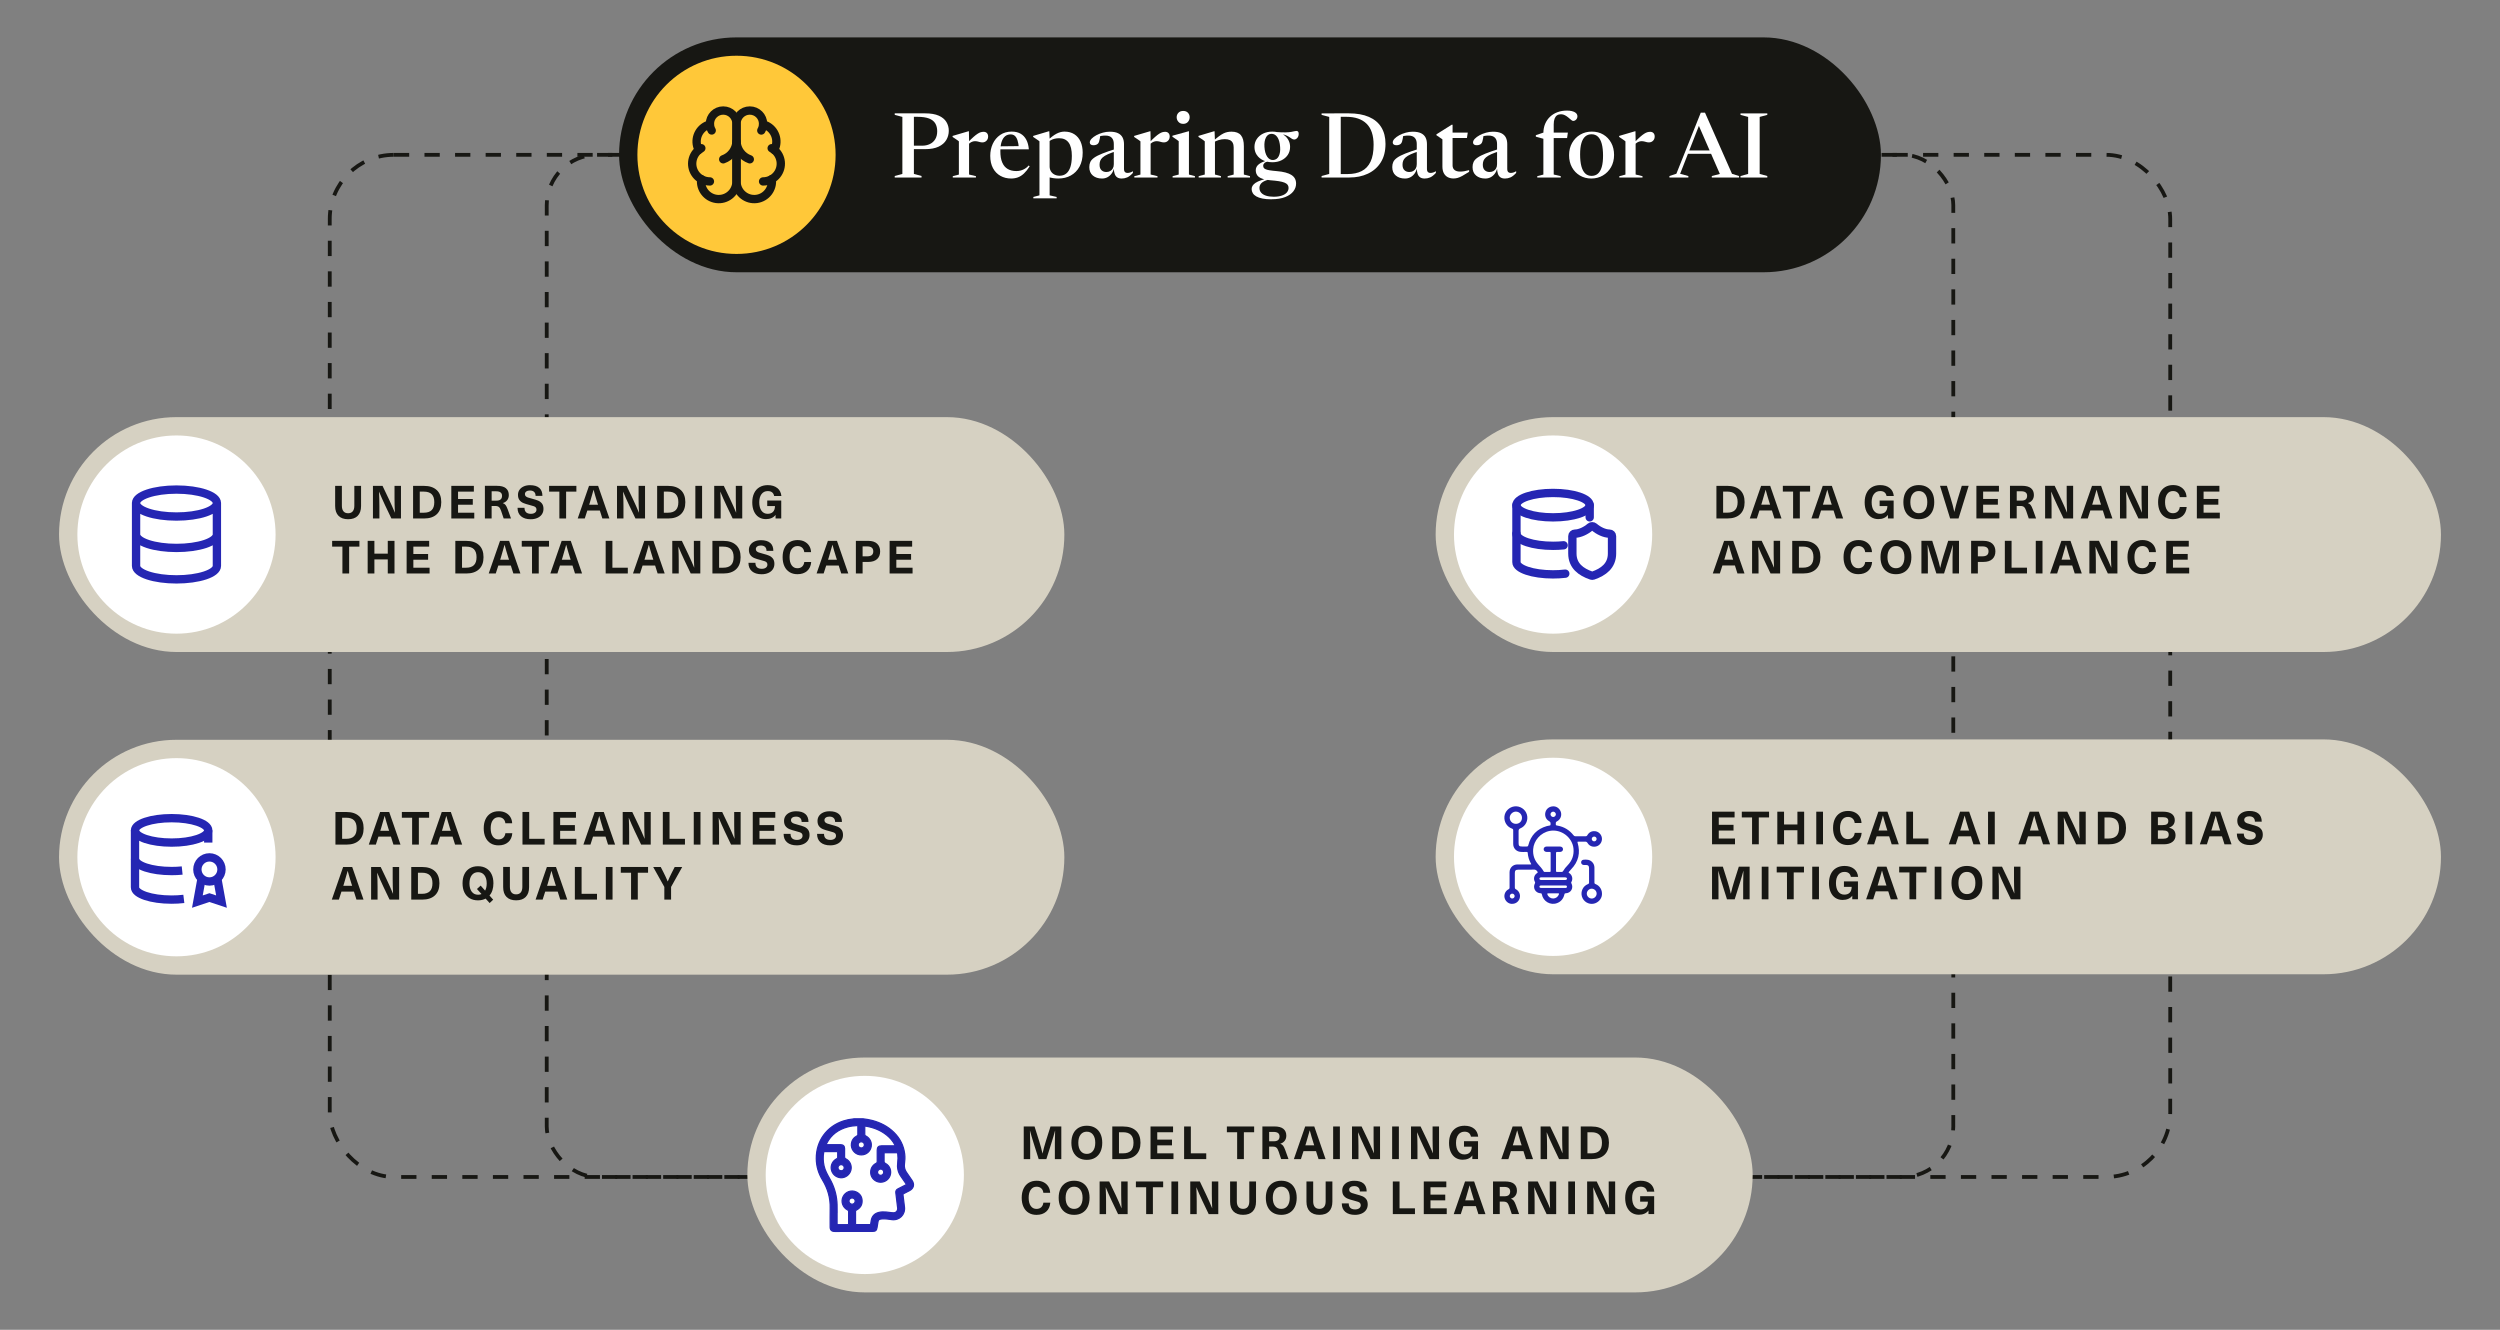 <?xml version="1.0" encoding="UTF-8"?><svg id="Layer_1" xmlns="http://www.w3.org/2000/svg" width="1200" height="638.3" viewBox="0 0 1200 638.3"><rect x="0" y="0" width="1200" height="638.3" fill="#808080" stroke="none"/><defs><style>.cls-1,.cls-2{stroke-linecap:round;stroke-linejoin:round;}.cls-1,.cls-2,.cls-3{stroke-width:4px;}.cls-1,.cls-2,.cls-3,.cls-4{fill:none;}.cls-1,.cls-5,.cls-3{stroke:#2526b3;}.cls-2,.cls-4{stroke:#171713;}.cls-6{fill:#171713;}.cls-7{fill:#d6d1c2;}.cls-8{fill:#ffc839;}.cls-9{fill:#fff;}.cls-5{stroke-width:.6px;}.cls-5,.cls-3,.cls-4{stroke-miterlimit:10;}.cls-5,.cls-10{fill:#2526b3;}.cls-4{stroke-dasharray:7.34 7.34 7.34 7.34 7.34 7.34;stroke-width:1.83px;}</style></defs><rect class="cls-4" x="158.28" y="74.32" width="883.43" height="490.62" rx="30.79" ry="30.79"/><rect class="cls-4" x="262.43" y="74.32" width="675.15" height="490.62" rx="24.16" ry="24.16"/><rect class="cls-6" x="297.15" y="17.95" width="605.7" height="112.74" rx="56.37" ry="56.37"/><circle class="cls-8" cx="353.52" cy="74.32" r="47.57"/><path class="cls-9" d="M438.67,54.41v29.07l3.67,1v.72h-12.87v-.72l3.67-1v-27.37l-3.67-.98v-.72h9.2ZM449.86,63.02c0-1.49-.31-2.74-.92-3.78-.61-1.03-1.61-1.82-3-2.36s-3.26-.81-5.6-.81h-5.13l.13-1.66h8.72c2.71,0,4.89.37,6.55,1.11s2.88,1.75,3.65,3.01c.77,1.27,1.16,2.68,1.16,4.24s-.4,3.07-1.19,4.41c-.79,1.34-2.02,2.41-3.69,3.21-1.67.8-3.83,1.2-6.48,1.2h-8.72l-.13-1.66h7.4c1.4,0,2.64-.26,3.73-.79,1.09-.52,1.95-1.3,2.58-2.33.63-1.03.94-2.3.94-3.81Z"/><path class="cls-9" d="M465.15,67.34v16.43l3.3.79v.66h-11.12v-.66l2.93-.76v-15.95c-.19-.17-.42-.35-.68-.54-.26-.18-.59-.4-.97-.66-.39-.25-.84-.56-1.37-.91v-.5l7.58-2.23h.26l.07,4.32ZM472.03,63.26c.73,0,1.29.2,1.68.61s.59.95.59,1.64c0,.83-.26,1.51-.79,2.04-.52.53-1.19.8-1.99.8-.41,0-.79-.05-1.15-.15-.36-.1-.72-.2-1.1-.29-.38-.09-.81-.14-1.29-.14-.39,0-.78.07-1.16.2-.38.13-.74.31-1.09.54-.35.23-.7.5-1.05.82l-.11-.96c1.06-1.11,1.98-1.99,2.74-2.66s1.42-1.18,1.98-1.53c.55-.35,1.04-.59,1.47-.71.43-.12.85-.19,1.26-.19Z"/><path class="cls-9" d="M485.72,63.17c1.6,0,2.98.33,4.14.99s2.08,1.63,2.75,2.89c.68,1.27,1.09,2.81,1.23,4.63h-14.33v-1.44l11.73-.13-2.18.96c-.12-1.53-.34-2.77-.66-3.74-.32-.96-.75-1.67-1.29-2.13-.54-.46-1.21-.69-2.01-.69-1.02,0-1.9.29-2.63.88-.74.59-1.3,1.49-1.7,2.69-.4,1.2-.6,2.71-.6,4.51,0,2.21.3,4.02.91,5.42.6,1.4,1.48,2.43,2.62,3.1s2.53,1,4.16,1c.76,0,1.48-.1,2.17-.29.69-.2,1.36-.49,2-.88s1.22-.9,1.75-1.51l.46.42c-.9,1.41-1.81,2.55-2.72,3.41s-1.87,1.48-2.87,1.86c-1,.38-2.1.57-3.3.57-1.92,0-3.64-.43-5.16-1.29s-2.71-2.1-3.57-3.71-1.3-3.57-1.3-5.88c0-2.1.41-4.03,1.22-5.79.82-1.76,2-3.18,3.55-4.25s3.43-1.61,5.62-1.61Z"/><path class="cls-9" d="M514.49,74.94c0-2.93-.51-5.09-1.54-6.49-1.03-1.4-2.55-2.1-4.58-2.1-.73,0-1.43.08-2.1.23-.67.15-1.31.4-1.91.73-.6.33-1.19.78-1.76,1.33l-.24-.74c.93-.92,1.79-1.68,2.58-2.29.79-.61,1.52-1.1,2.21-1.45s1.34-.61,1.96-.76c.62-.15,1.23-.23,1.82-.23,1.86,0,3.45.42,4.75,1.26,1.3.84,2.3,2.01,2.98,3.52.68,1.51,1.03,3.29,1.03,5.34,0,2.61-.51,4.84-1.52,6.69-1.01,1.86-2.4,3.27-4.16,4.25-1.76.98-3.77,1.46-6.03,1.46-.82,0-1.64-.06-2.48-.19-.84-.12-1.66-.31-2.47-.57s-1.59-.58-2.35-.97h3.15v9.81l3.36.76v.66h-11.18v-.66l2.93-.76v-25.95c-.19-.16-.42-.33-.68-.51-.26-.18-.58-.4-.96-.66-.38-.25-.84-.56-1.38-.93v-.48l7.49-2.23h.26l.15,3.56v13.3c0,.87.2,1.65.61,2.33s.98,1.21,1.7,1.58c.73.38,1.56.57,2.49.57,1.24,0,2.29-.35,3.17-1.05.87-.7,1.54-1.75,2-3.15s.69-3.14.69-5.22Z"/><path class="cls-9" d="M535.92,71.36l.17,1.11c-1.76.54-3.19,1.06-4.28,1.55-1.09.5-1.93,1-2.51,1.52-.58.52-.98,1.06-1.19,1.63-.21.57-.32,1.2-.32,1.9,0,1.18.31,2.06.93,2.63.62.58,1.39.86,2.3.86.71,0,1.34-.15,1.88-.45.54-.3.96-.73,1.27-1.29.31-.56.46-1.24.46-2.04v-9.65c0-1.3-.33-2.3-.99-3-.66-.71-1.68-1.06-3.05-1.06-.64,0-1.28.05-1.91.15-.63.1-1.16.25-1.58.44l1.07-1.05c-.07.66-.16,1.27-.25,1.83s-.21,1.06-.34,1.47-.29.73-.48.95c-.2.26-.51.47-.91.62s-.83.23-1.28.23c-.58,0-1.03-.11-1.34-.34-.31-.23-.47-.55-.47-.97,0-.61.29-1.22.86-1.82.58-.6,1.34-1.16,2.28-1.67.95-.51,1.98-.92,3.1-1.23,1.12-.31,2.23-.47,3.32-.47,1.67,0,3.01.24,4.01.73,1,.49,1.72,1.18,2.17,2.06.45.89.68,1.94.68,3.17v11.97c0,.44.07.79.21,1.07.14.28.33.48.59.6s.55.19.88.19c.42,0,.85-.07,1.28-.2.43-.13.87-.34,1.32-.63v.83c-.99,1.08-1.91,1.79-2.75,2.15-.84.36-1.72.54-2.62.54s-1.65-.19-2.2-.58-.94-.95-1.19-1.68c-.25-.73-.39-1.63-.42-2.7h.13c-.25,1-.65,1.88-1.2,2.62-.55.74-1.22,1.32-2,1.73-.78.41-1.63.61-2.57.61-1.81,0-3.28-.48-4.41-1.43-1.14-.95-1.7-2.31-1.7-4.07,0-.92.16-1.73.49-2.45s.94-1.39,1.85-2.04c.9-.65,2.22-1.32,3.94-2.01s3.98-1.47,6.76-2.33Z"/><path class="cls-9" d="M552.3,67.34v16.43l3.3.79v.66h-11.12v-.66l2.93-.76v-15.95c-.19-.17-.42-.35-.68-.54-.26-.18-.59-.4-.97-.66-.39-.25-.84-.56-1.37-.91v-.5l7.58-2.23h.26l.07,4.32ZM559.18,63.26c.73,0,1.29.2,1.68.61s.59.95.59,1.64c0,.83-.26,1.51-.79,2.04-.52.53-1.19.8-1.99.8-.41,0-.79-.05-1.15-.15-.36-.1-.72-.2-1.1-.29-.38-.09-.81-.14-1.29-.14-.39,0-.78.07-1.16.2-.38.13-.74.31-1.09.54-.35.23-.7.5-1.05.82l-.11-.96c1.06-1.11,1.98-1.99,2.74-2.66s1.42-1.18,1.98-1.53c.55-.35,1.04-.59,1.47-.71.43-.12.85-.19,1.26-.19Z"/><path class="cls-9" d="M570.71,63.02l-.02,4.26v16.51l2.88.76v.66h-10.72v-.66l2.93-.76v-16.01c-.16-.15-.39-.33-.7-.55-.31-.22-.66-.46-1.05-.73-.39-.27-.82-.55-1.27-.84v-.52l7.69-2.12h.26ZM567.94,59.45c-.96,0-1.73-.32-2.29-.96-.57-.64-.85-1.38-.85-2.23s.28-1.54.85-2.13c.57-.59,1.33-.88,2.29-.88s1.74.29,2.28.88c.55.59.82,1.3.82,2.13s-.27,1.59-.82,2.23c-.55.64-1.31.96-2.28.96Z"/><path class="cls-9" d="M583.18,67.49v16.29l2.88.76v.66h-10.7v-.66l2.93-.76v-15.95c-.23-.22-.57-.48-1.02-.8-.44-.31-1.11-.75-2-1.3v-.5l7.47-2.23h.26l.17,4.48ZM589.28,84.55l2.88-.76v-13.04c0-.87-.15-1.61-.46-2.2-.31-.59-.77-1.03-1.4-1.32s-1.43-.44-2.4-.44-2,.15-2.93.45c-.93.3-1.71.64-2.34,1.02l-.37-.5c1.06-.95,2-1.72,2.8-2.32.8-.6,1.53-1.06,2.18-1.38.66-.32,1.29-.54,1.91-.67.62-.12,1.29-.19,2-.19,2.04,0,3.53.57,4.48,1.7.95,1.14,1.42,2.9,1.42,5.29v13.59l2.95.76v.66h-10.73v-.66Z"/><path class="cls-9" d="M610.31,95.67c-1.7,0-3.16-.12-4.36-.37-1.2-.25-2.18-.59-2.95-1.04-.76-.44-1.33-.97-1.68-1.57-.36-.6-.54-1.26-.54-1.95,0-.55.15-1.08.45-1.57.3-.5.78-.96,1.44-1.41.66-.44,1.54-.86,2.63-1.23,1.09-.38,2.44-.72,4.04-1.03h1.62v.37c-1.65.23-2.93.56-3.87.98-.93.42-1.59.92-1.98,1.49-.39.57-.58,1.19-.58,1.86,0,.89.27,1.65.82,2.28s1.33,1.12,2.35,1.45c1.02.33,2.24.5,3.67.5,1.57,0,2.89-.19,3.95-.56,1.06-.37,1.86-.88,2.39-1.53.53-.65.8-1.37.8-2.15,0-.6-.16-1.1-.47-1.51-.31-.41-.81-.75-1.5-1.03-.68-.28-1.58-.5-2.69-.68-1.11-.17-2.45-.32-4.04-.44-1.38-.12-2.53-.31-3.45-.59-.92-.28-1.64-.62-2.16-1.04-.52-.42-.9-.89-1.11-1.43-.22-.54-.33-1.13-.33-1.77,0-1.15.52-2.13,1.56-2.93,1.04-.8,2.48-1.39,4.31-1.77l.37.52c-.98.09-1.66.33-2.06.72-.4.39-.6.82-.6,1.29,0,.39.08.73.24,1,.16.28.47.51.92.71.45.2,1.11.37,1.97.51s1.99.28,3.39.39c1.6.13,2.98.35,4.15.66,1.16.31,2.13.7,2.88,1.19.76.49,1.32,1.07,1.68,1.76.36.68.55,1.48.55,2.38,0,1.33-.43,2.56-1.3,3.7-.87,1.14-2.17,2.06-3.92,2.76-1.75.7-3.95,1.05-6.6,1.05ZM610.68,77.87c-1.65,0-3.11-.31-4.4-.94-1.29-.63-2.3-1.49-3.04-2.59-.74-1.1-1.1-2.36-1.1-3.79s.37-2.72,1.11-3.82c.74-1.11,1.76-1.98,3.05-2.61,1.29-.63,2.74-.95,4.36-.95,1.27,0,2.43.19,3.48.56,1.06.37,1.96.88,2.72,1.54.76.66,1.34,1.43,1.76,2.33s.62,1.88.62,2.94c0,1.43-.37,2.69-1.1,3.8-.74,1.11-1.75,1.97-3.04,2.6-1.29.63-2.76.94-4.42.94ZM611.19,76.8c1.19-.1,2.07-.72,2.63-1.87s.78-2.6.64-4.36c-.13-2.05-.58-3.64-1.33-4.75-.76-1.11-1.75-1.64-2.99-1.58-1.12.09-1.97.7-2.53,1.85-.57,1.14-.79,2.6-.68,4.38.12,2.01.56,3.59,1.32,4.73.76,1.14,1.74,1.68,2.94,1.61ZM613.55,64.22l-.92-.85c1.78.15,3.24.2,4.38.17s2.05-.1,2.72-.22c.67-.12,1.2-.23,1.58-.33.39-.1.72-.15.99-.15.32,0,.58.11.78.32.2.21.29.56.29,1.06,0,.83-.23,1.5-.68,2-.45.5-.95.75-1.49.75-.38,0-.76-.13-1.14-.39-.38-.26-.84-.57-1.38-.92s-1.22-.67-2.04-.95c-.82-.28-1.86-.45-3.11-.49Z"/><path class="cls-9" d="M634.36,85.21v-.72l3.67-1v-27.37l-3.67-.98v-.72h9.2v30.8h-9.2ZM659.33,69.52c0-4.53-1.12-7.9-3.36-10.12-2.24-2.22-5.49-3.33-9.74-3.33h-5.59l-.17-1.66h6.97c3.79,0,6.99.56,9.61,1.69,2.62,1.13,4.61,2.78,5.96,4.97,1.35,2.18,2.03,4.84,2.03,7.97,0,3.54-.76,6.51-2.27,8.9-1.51,2.4-3.58,4.2-6.2,5.43s-5.58,1.83-8.87,1.83h-7.23l.17-1.66h6.27c2.59,0,4.82-.47,6.67-1.41,1.86-.94,3.28-2.44,4.27-4.5.99-2.06,1.48-4.77,1.48-8.11Z"/><path class="cls-9" d="M681.34,71.36l.17,1.11c-1.76.54-3.19,1.06-4.28,1.55-1.09.5-1.93,1-2.51,1.52-.58.52-.98,1.06-1.19,1.63-.21.57-.32,1.2-.32,1.9,0,1.18.31,2.06.93,2.63.62.58,1.39.86,2.3.86.71,0,1.34-.15,1.88-.45.54-.3.96-.73,1.27-1.29.31-.56.46-1.24.46-2.04v-9.65c0-1.3-.33-2.3-.99-3-.66-.71-1.68-1.06-3.05-1.06-.64,0-1.28.05-1.91.15-.63.1-1.16.25-1.58.44l1.07-1.05c-.07.66-.16,1.27-.25,1.83s-.21,1.06-.34,1.47-.29.73-.48.95c-.2.26-.51.47-.91.62s-.83.23-1.28.23c-.58,0-1.03-.11-1.34-.34-.31-.23-.47-.55-.47-.97,0-.61.29-1.22.86-1.82.58-.6,1.34-1.16,2.28-1.67.95-.51,1.98-.92,3.1-1.23,1.12-.31,2.23-.47,3.32-.47,1.67,0,3.01.24,4.01.73,1,.49,1.72,1.18,2.17,2.06.45.89.68,1.94.68,3.17v11.97c0,.44.07.79.21,1.07.14.28.33.48.59.6s.55.19.88.19c.42,0,.85-.07,1.28-.2.43-.13.87-.34,1.32-.63v.83c-.99,1.08-1.91,1.79-2.75,2.15-.84.36-1.72.54-2.62.54s-1.65-.19-2.2-.58-.94-.95-1.19-1.68c-.25-.73-.39-1.63-.42-2.7h.13c-.25,1-.65,1.88-1.2,2.62-.55.74-1.22,1.32-2,1.73-.78.41-1.63.61-2.57.61-1.81,0-3.28-.48-4.41-1.43-1.14-.95-1.7-2.31-1.7-4.07,0-.92.16-1.73.49-2.45s.94-1.39,1.85-2.04c.9-.65,2.22-1.32,3.94-2.01s3.98-1.47,6.76-2.33Z"/><path class="cls-9" d="M697.23,79.31c0,1.02.32,1.78.96,2.29s1.52.76,2.64.76c.61,0,1.26-.05,1.96-.16.69-.11,1.49-.29,2.39-.54v.81c-1.3.83-2.37,1.48-3.23,1.94-.86.47-1.62.79-2.27.98-.66.19-1.33.28-2.01.28-.99,0-1.89-.2-2.69-.6s-1.44-1.03-1.91-1.88c-.47-.85-.71-1.95-.71-3.29v-13.02l-2.88-1.97v-.42c.2-.13.49-.31.85-.54.36-.23.79-.49,1.28-.8.49-.31,1.02-.64,1.58-1,.57-.36,1.16-.74,1.78-1.12.62-.39,1.23-.78,1.85-1.17h.42v19.42ZM695.43,66.25v-2.6h9.09l-.39,2.6h-8.69Z"/><path class="cls-9" d="M719.88,71.36l.17,1.11c-1.76.54-3.19,1.06-4.28,1.55-1.09.5-1.93,1-2.51,1.52-.58.52-.98,1.06-1.19,1.63-.21.57-.32,1.2-.32,1.9,0,1.18.31,2.06.93,2.63.62.58,1.39.86,2.3.86.71,0,1.34-.15,1.88-.45.54-.3.96-.73,1.27-1.29.31-.56.46-1.24.46-2.04v-9.65c0-1.3-.33-2.3-.99-3-.66-.71-1.68-1.06-3.05-1.06-.64,0-1.28.05-1.91.15-.63.1-1.16.25-1.58.44l1.07-1.05c-.07.66-.16,1.27-.25,1.83s-.21,1.06-.34,1.47-.29.73-.48.95c-.2.26-.51.47-.91.62s-.83.23-1.28.23c-.58,0-1.03-.11-1.34-.34-.31-.23-.47-.55-.47-.97,0-.61.29-1.22.86-1.82.58-.6,1.34-1.16,2.28-1.67.95-.51,1.98-.92,3.1-1.23,1.12-.31,2.23-.47,3.32-.47,1.67,0,3.01.24,4.01.73,1,.49,1.72,1.18,2.17,2.06.45.89.68,1.94.68,3.17v11.97c0,.44.07.79.21,1.07.14.28.33.48.59.6s.55.19.88.19c.42,0,.85-.07,1.28-.2.43-.13.87-.34,1.32-.63v.83c-.99,1.08-1.91,1.79-2.75,2.15-.84.36-1.72.54-2.62.54s-1.65-.19-2.2-.58-.94-.95-1.19-1.68c-.25-.73-.39-1.63-.42-2.7h.13c-.25,1-.65,1.88-1.2,2.62-.55.74-1.22,1.32-2,1.73-.78.41-1.63.61-2.57.61-1.81,0-3.28-.48-4.41-1.43-1.14-.95-1.7-2.31-1.7-4.07,0-.92.16-1.73.49-2.45s.94-1.39,1.85-2.04c.9-.65,2.22-1.32,3.94-2.01s3.98-1.47,6.76-2.33Z"/><path class="cls-9" d="M741.96,66.25l-.85.44-3.91-1.09v-.72l4.19-1.42,1.68.2h9.5l-.37,2.6h-10.24ZM745.8,83.77l3.36.79v.66h-11.27v-.66l2.93-.76v-19.85c0-1.69.29-3.2.86-4.54.58-1.34,1.38-2.48,2.4-3.43,1.03-.95,2.22-1.67,3.58-2.16,1.36-.49,2.84-.74,4.42-.74.89,0,1.65.07,2.28.22.63.15,1.16.34,1.58.59.42.25.73.54.93.87.2.33.29.69.29,1.07,0,.6-.2,1.11-.6,1.55-.4.44-.89.66-1.47.66-.25,0-.56-.16-.94-.48-.38-.32-.82-.7-1.32-1.12-.5-.43-1.05-.8-1.65-1.12s-1.23-.48-1.9-.48c-.74,0-1.37.17-1.89.51-.52.34-.91.88-1.19,1.61-.28.73-.42,1.66-.42,2.8v24.05Z"/><path class="cls-9" d="M763.82,85.69c-2.04,0-3.86-.48-5.47-1.43s-2.88-2.27-3.8-3.95c-.93-1.68-1.39-3.62-1.39-5.82s.48-4.17,1.45-5.88c.97-1.7,2.27-3.04,3.92-4,1.65-.96,3.49-1.44,5.55-1.44s3.92.48,5.52,1.43c1.59.95,2.85,2.27,3.77,3.95.92,1.68,1.38,3.62,1.38,5.82s-.49,4.17-1.46,5.88c-.98,1.7-2.29,3.04-3.94,4-1.65.96-3.49,1.44-5.52,1.44ZM763.96,84.42c1.19,0,2.2-.35,3.02-1.06.82-.71,1.44-1.78,1.86-3.21.42-1.43.62-3.24.62-5.43s-.2-4.15-.61-5.67c-.41-1.52-1.02-2.67-1.83-3.44-.82-.77-1.83-1.16-3.06-1.16s-2.2.35-3.03,1.05c-.82.7-1.44,1.77-1.86,3.2-.42,1.43-.62,3.24-.62,5.43s.2,4.13.61,5.66c.41,1.53,1.02,2.68,1.83,3.46.82.78,1.83,1.17,3.06,1.17Z"/><path class="cls-9" d="M785.1,67.34v16.43l3.3.79v.66h-11.12v-.66l2.93-.76v-15.95c-.19-.17-.42-.35-.68-.54-.26-.18-.59-.4-.97-.66-.39-.25-.84-.56-1.37-.91v-.5l7.58-2.23h.26l.07,4.32ZM791.98,63.26c.73,0,1.29.2,1.68.61s.59.95.59,1.64c0,.83-.26,1.51-.79,2.04-.52.53-1.19.8-1.99.8-.41,0-.79-.05-1.15-.15-.36-.1-.72-.2-1.1-.29-.38-.09-.81-.14-1.29-.14-.39,0-.78.07-1.16.2-.38.13-.74.31-1.09.54-.35.23-.7.5-1.05.82l-.11-.96c1.06-1.11,1.98-1.99,2.74-2.66s1.42-1.18,1.98-1.53c.55-.35,1.04-.59,1.47-.71.43-.12.85-.19,1.26-.19Z"/><path class="cls-9" d="M831.38,83.44l3.36,1.05v.72h-13.08v-.72l3.87-1-10.51-24.11.92-.17-9.48,24.22,3.95,1.07v.72h-9.09v-.72l3.34-1.11,11.71-29.31h2.03l12.97,29.38ZM809.19,73.83v-1.62h15.25v1.62h-15.25Z"/><path class="cls-9" d="M848.31,84.49v.72h-12.87v-.72l3.67-1v-27.37l-3.67-.98v-.72h12.87v.72l-3.67.98v27.37l3.67,1Z"/><rect class="cls-7" x="28.34" y="200.22" width="482.55" height="112.74" rx="56.37" ry="56.37"/><circle class="cls-9" cx="84.71" cy="256.59" r="47.57"/><path class="cls-6" d="M171.71,247.6c-1.08,1.09-2.61,1.63-4.61,1.63s-3.53-.54-4.61-1.63-1.62-2.65-1.62-4.71v-9.68h3.23v9.57c0,1.16.26,2.05.77,2.66.51.62,1.25.92,2.22.92s1.71-.31,2.22-.92c.51-.62.77-1.5.77-2.66v-9.57h3.23v9.68c0,2.05-.54,3.62-1.62,4.71Z"/><path class="cls-6" d="M187.87,248.87l-3.04-6.36c-1.11-2.36-2.07-4.52-2.86-6.47h-.04c.12,2.42.18,4.69.18,6.8v6.03h-3.1v-15.66h4.6l3.04,6.36c1.11,2.36,2.07,4.52,2.86,6.47h.04c-.12-2.42-.18-4.69-.18-6.8v-6.03h3.1v15.66h-4.6Z"/><path class="cls-6" d="M209.65,235.24c1.44,1.36,2.16,3.29,2.16,5.8s-.72,4.44-2.16,5.8c-1.44,1.36-3.49,2.04-6.16,2.04h-5.21v-15.66h5.21c2.67,0,4.72.68,6.16,2.04ZM201.49,246.1h1.96c1.69,0,2.94-.42,3.77-1.25.83-.84,1.24-2.1,1.24-3.81s-.42-2.97-1.24-3.81c-.83-.84-2.09-1.25-3.77-1.25h-1.96v10.12Z"/><path class="cls-6" d="M219.86,235.98v3.54h7.08v2.75h-7.08v3.83h7.79v2.77h-11.02v-15.66h10.82v2.77h-7.59Z"/><path class="cls-6" d="M242.82,234.35c.94.76,1.41,1.86,1.41,3.28,0,.95-.26,1.77-.77,2.44-.51.67-1.21,1.14-2.09,1.39v.04c.56.21,1,.52,1.32.94.32.42.67,1.12,1.03,2.1l1.56,4.33h-3.52l-1.25-3.72c-.29-.85-.63-1.44-1.02-1.77-.39-.33-.96-.5-1.73-.5h-1.78v5.98h-3.23v-15.66h5.76c1.94,0,3.37.38,4.31,1.14ZM235.98,240.31h2.29c1.8,0,2.71-.77,2.71-2.31,0-1.45-.96-2.18-2.88-2.18h-2.11v4.49Z"/><path class="cls-6" d="M258.85,234.17c1,.87,1.51,2.15,1.51,3.84h-3.28c0-.82-.23-1.46-.7-1.9-.47-.45-1.14-.67-2.02-.67-.72,0-1.3.16-1.74.47-.44.32-.66.73-.66,1.24,0,.4.11.72.33.97.22.25.56.47,1.03.65.47.18,1.15.38,2.05.6,1.22.31,2.2.62,2.95.94s1.36.79,1.84,1.42c.48.63.71,1.48.71,2.55,0,.98-.26,1.85-.77,2.6s-1.23,1.33-2.16,1.74c-.92.41-1.99.62-3.19.62-1.98,0-3.53-.48-4.65-1.43-1.12-.95-1.68-2.31-1.68-4.07h3.34c0,.95.26,1.67.77,2.16.51.48,1.27.73,2.27.73.82,0,1.48-.18,1.97-.54.49-.36.74-.85.74-1.46,0-.44-.11-.79-.33-1.04-.22-.26-.54-.46-.95-.6-.41-.15-1.06-.34-1.96-.57-1.28-.32-2.29-.64-3.04-.95s-1.37-.77-1.86-1.4c-.49-.62-.74-1.47-.74-2.54,0-.91.24-1.72.73-2.42s1.17-1.25,2.05-1.64c.88-.39,1.88-.58,3.01-.58,1.95,0,3.43.44,4.43,1.31Z"/><path class="cls-6" d="M271.73,235.98v12.89h-3.23v-12.89h-4.93v-2.77h13.09v2.77h-4.93Z"/><path class="cls-6" d="M281.92,245.04l-1.23,3.83h-3.39l5.43-15.66h4.36l5.43,15.66h-3.39l-1.21-3.83h-6.01ZM286.71,241.24c-.72-2.29-1.31-4.33-1.78-6.12h-.04c-.54,2.05-1.13,4.09-1.76,6.12l-.33,1.03h4.25l-.33-1.03Z"/><path class="cls-6" d="M305.02,248.87l-3.04-6.36c-1.11-2.36-2.07-4.52-2.86-6.47h-.04c.12,2.42.18,4.69.18,6.8v6.03h-3.1v-15.66h4.6l3.04,6.36c1.11,2.36,2.07,4.52,2.86,6.47h.04c-.12-2.42-.18-4.69-.18-6.8v-6.03h3.1v15.66h-4.6Z"/><path class="cls-6" d="M326.8,235.24c1.44,1.36,2.16,3.29,2.16,5.8s-.72,4.44-2.16,5.8c-1.44,1.36-3.49,2.04-6.16,2.04h-5.21v-15.66h5.21c2.67,0,4.72.68,6.16,2.04ZM318.64,246.1h1.96c1.69,0,2.94-.42,3.77-1.25.83-.84,1.24-2.1,1.24-3.81s-.42-2.97-1.24-3.81c-.83-.84-2.09-1.25-3.77-1.25h-1.96v10.12Z"/><path class="cls-6" d="M333.77,248.87v-15.66h3.23v15.66h-3.23Z"/><path class="cls-6" d="M351.68,248.87l-3.04-6.36c-1.11-2.36-2.07-4.52-2.86-6.47h-.04c.12,2.42.18,4.69.18,6.8v6.03h-3.1v-15.66h4.6l3.04,6.36c1.11,2.36,2.07,4.52,2.86,6.47h.04c-.12-2.42-.18-4.69-.18-6.8v-6.03h3.1v15.66h-4.6Z"/><path class="cls-6" d="M373.11,234.25c1.14.93,1.8,2.21,1.96,3.84h-3.48c-.15-.78-.48-1.37-.99-1.77-.51-.4-1.2-.6-2.07-.6-1.26,0-2.26.48-2.99,1.44s-1.1,2.28-1.1,3.95.36,3.07,1.08,4.05,1.7,1.47,2.95,1.47c1.13,0,1.99-.32,2.6-.96.6-.64.91-1.56.92-2.76h-3.72v-2.64h6.73v8.6h-2.73v-1.69h-.04c-.45.63-1.07,1.12-1.86,1.47-.78.35-1.69.53-2.72.53-1.33,0-2.49-.33-3.48-.98-.98-.65-1.74-1.58-2.28-2.79-.54-1.21-.8-2.64-.8-4.3s.3-3.15.9-4.4,1.46-2.2,2.58-2.86c1.12-.66,2.44-.99,3.95-.99,1.91,0,3.43.47,4.58,1.4Z"/><path class="cls-6" d="M167.59,262.38v12.89h-3.23v-12.89h-4.93v-2.77h13.09v2.77h-4.93Z"/><path class="cls-6" d="M186.13,275.27v-6.75h-6.42v6.75h-3.23v-15.66h3.23v6.14h6.42v-6.14h3.23v15.66h-3.23Z"/><path class="cls-6" d="M198.41,262.38v3.54h7.08v2.75h-7.08v3.83h7.79v2.77h-11.02v-15.66h10.82v2.77h-7.59Z"/><path class="cls-6" d="M229.93,261.64c1.44,1.36,2.16,3.29,2.16,5.8s-.72,4.44-2.16,5.8c-1.44,1.36-3.49,2.04-6.16,2.04h-5.21v-15.66h5.21c2.67,0,4.72.68,6.16,2.04ZM221.77,272.5h1.96c1.69,0,2.94-.42,3.77-1.25.83-.84,1.24-2.1,1.24-3.81s-.42-2.97-1.24-3.81c-.83-.84-2.09-1.25-3.77-1.25h-1.96v10.12Z"/><path class="cls-6" d="M239.2,271.44l-1.23,3.83h-3.39l5.43-15.66h4.36l5.43,15.66h-3.39l-1.21-3.83h-6.01ZM243.99,267.64c-.72-2.29-1.31-4.33-1.78-6.12h-.04c-.54,2.05-1.13,4.09-1.76,6.12l-.33,1.03h4.25l-.33-1.03Z"/><path class="cls-6" d="M258.6,262.38v12.89h-3.23v-12.89h-4.93v-2.77h13.09v2.77h-4.93Z"/><path class="cls-6" d="M268.79,271.44l-1.23,3.83h-3.39l5.43-15.66h4.36l5.43,15.66h-3.39l-1.21-3.83h-6.01ZM273.58,267.64c-.72-2.29-1.31-4.33-1.78-6.12h-.04c-.54,2.05-1.13,4.09-1.76,6.12l-.33,1.03h4.25l-.33-1.03Z"/><path class="cls-6" d="M301.35,272.5v2.77h-10.63v-15.66h3.23v12.89h7.39Z"/><path class="cls-6" d="M308.45,271.44l-1.23,3.83h-3.39l5.43-15.66h4.36l5.43,15.66h-3.39l-1.21-3.83h-6.01ZM313.25,267.64c-.72-2.29-1.31-4.33-1.78-6.12h-.04c-.54,2.05-1.13,4.09-1.76,6.12l-.33,1.03h4.25l-.33-1.03Z"/><path class="cls-6" d="M331.55,275.27l-3.04-6.36c-1.11-2.36-2.07-4.52-2.86-6.47h-.04c.12,2.42.18,4.69.18,6.8v6.03h-3.1v-15.66h4.6l3.04,6.36c1.11,2.36,2.07,4.52,2.86,6.47h.04c-.12-2.42-.18-4.69-.18-6.8v-6.03h3.1v15.66h-4.6Z"/><path class="cls-6" d="M353.33,261.64c1.44,1.36,2.16,3.29,2.16,5.8s-.72,4.44-2.16,5.8c-1.44,1.36-3.49,2.04-6.16,2.04h-5.21v-15.66h5.21c2.67,0,4.72.68,6.16,2.04ZM345.17,272.5h1.96c1.69,0,2.94-.42,3.77-1.25.83-.84,1.24-2.1,1.24-3.81s-.42-2.97-1.24-3.81c-.83-.84-2.09-1.25-3.77-1.25h-1.96v10.12Z"/><path class="cls-6" d="M369.69,260.57c1,.87,1.51,2.15,1.51,3.84h-3.28c0-.82-.23-1.46-.7-1.9-.47-.45-1.14-.67-2.02-.67-.72,0-1.3.16-1.74.47-.44.32-.66.73-.66,1.24,0,.4.11.72.33.97.22.25.56.47,1.03.65.47.18,1.15.38,2.05.6,1.22.31,2.2.62,2.95.94s1.36.79,1.84,1.42c.48.63.71,1.48.71,2.55,0,.98-.26,1.85-.77,2.6s-1.23,1.33-2.16,1.74c-.92.41-1.99.62-3.19.62-1.98,0-3.53-.48-4.65-1.43-1.12-.95-1.68-2.31-1.68-4.07h3.34c0,.95.26,1.67.77,2.16.51.48,1.27.73,2.27.73.82,0,1.48-.18,1.97-.54.49-.36.74-.85.74-1.46,0-.44-.11-.79-.33-1.04-.22-.26-.54-.46-.95-.6-.41-.15-1.06-.34-1.96-.57-1.28-.32-2.29-.64-3.04-.95s-1.37-.77-1.86-1.4c-.49-.62-.74-1.47-.74-2.54,0-.91.24-1.72.73-2.42s1.17-1.25,2.05-1.64c.88-.39,1.88-.58,3.01-.58,1.95,0,3.43.44,4.43,1.31Z"/><path class="cls-6" d="M386.17,259.98c.96.48,1.71,1.17,2.26,2.05.54.88.84,1.88.88,3.01h-3.26c-.1-.91-.44-1.62-1.01-2.15-.57-.52-1.31-.78-2.22-.78-1.19,0-2.12.47-2.8,1.42-.68.95-1.02,2.25-1.02,3.9s.33,2.96,1,3.91c.67.95,1.59,1.42,2.76,1.42.92,0,1.68-.26,2.25-.78.58-.52.93-1.26,1.05-2.21h3.32c-.15,1.85-.81,3.29-1.98,4.31-1.17,1.03-2.72,1.54-4.64,1.54-1.45,0-2.71-.33-3.78-.99-1.07-.66-1.89-1.6-2.46-2.83-.57-1.22-.86-2.68-.86-4.37s.29-3.12.87-4.36c.58-1.23,1.41-2.18,2.49-2.84,1.08-.66,2.35-.99,3.82-.99,1.28,0,2.39.24,3.35.73Z"/><path class="cls-6" d="M396.58,271.44l-1.23,3.83h-3.39l5.43-15.66h4.36l5.43,15.66h-3.39l-1.21-3.83h-6.01ZM401.38,267.64c-.72-2.29-1.31-4.33-1.78-6.12h-.04c-.54,2.05-1.13,4.09-1.76,6.12l-.33,1.03h4.25l-.33-1.03Z"/><path class="cls-6" d="M421,260.97c.98.91,1.47,2.14,1.47,3.7s-.49,2.79-1.47,3.7c-.98.91-2.41,1.36-4.27,1.36h-2.68v5.54h-3.23v-15.66h5.92c1.86,0,3.29.46,4.27,1.36ZM414.05,267.04h2.24c1.92,0,2.88-.79,2.88-2.38s-.96-2.38-2.88-2.38h-2.24v4.75Z"/><path class="cls-6" d="M430.24,262.38v3.54h7.08v2.75h-7.08v3.83h7.79v2.77h-11.02v-15.66h10.82v2.77h-7.59Z"/><rect class="cls-7" x="689.11" y="200.22" width="482.55" height="112.74" rx="56.37" ry="56.37"/><circle class="cls-9" cx="745.48" cy="256.59" r="47.57"/><rect class="cls-7" x="28.34" y="355.1" width="482.55" height="112.74" rx="56.37" ry="56.37"/><circle class="cls-9" cx="84.71" cy="411.47" r="47.57"/><path class="cls-6" d="M172.38,391.78c1.44,1.36,2.16,3.29,2.16,5.8s-.72,4.44-2.16,5.8c-1.44,1.36-3.49,2.04-6.16,2.04h-5.21v-15.66h5.21c2.67,0,4.72.68,6.16,2.04ZM164.22,402.63h1.96c1.69,0,2.94-.42,3.77-1.25.83-.84,1.24-2.1,1.24-3.81s-.42-2.97-1.24-3.81c-.83-.84-2.09-1.25-3.77-1.25h-1.96v10.12Z"/><path class="cls-6" d="M181.64,401.58l-1.23,3.83h-3.39l5.43-15.66h4.36l5.43,15.66h-3.39l-1.21-3.83h-6.01ZM186.44,397.77c-.72-2.29-1.31-4.33-1.78-6.12h-.04c-.54,2.05-1.13,4.09-1.76,6.12l-.33,1.03h4.25l-.33-1.03Z"/><path class="cls-6" d="M201.05,392.51v12.89h-3.23v-12.89h-4.93v-2.77h13.09v2.77h-4.93Z"/><path class="cls-6" d="M211.23,401.58l-1.23,3.83h-3.39l5.43-15.66h4.36l5.43,15.66h-3.39l-1.21-3.83h-6.01ZM216.03,397.77c-.72-2.29-1.31-4.33-1.78-6.12h-.04c-.54,2.05-1.13,4.09-1.76,6.12l-.33,1.03h4.25l-.33-1.03Z"/><path class="cls-6" d="M242.7,390.12c.96.48,1.71,1.17,2.26,2.05.54.88.84,1.88.88,3.01h-3.26c-.1-.91-.44-1.62-1.01-2.14s-1.31-.78-2.22-.78c-1.19,0-2.12.47-2.8,1.42-.68.95-1.02,2.25-1.02,3.91s.33,2.96,1,3.91c.67.95,1.59,1.42,2.76,1.42.92,0,1.68-.26,2.25-.78s.93-1.26,1.05-2.21h3.32c-.15,1.85-.81,3.29-1.98,4.31-1.17,1.03-2.72,1.54-4.64,1.54-1.45,0-2.71-.33-3.78-.99-1.07-.66-1.89-1.6-2.46-2.83-.57-1.22-.86-2.68-.86-4.37s.29-3.12.87-4.36c.58-1.23,1.41-2.18,2.49-2.84,1.08-.66,2.35-.99,3.82-.99,1.28,0,2.39.24,3.35.73Z"/><path class="cls-6" d="M261.42,402.63v2.77h-10.63v-15.66h3.23v12.89h7.39Z"/><path class="cls-6" d="M268.87,392.51v3.54h7.08v2.75h-7.08v3.83h7.79v2.77h-11.02v-15.66h10.82v2.77h-7.59Z"/><path class="cls-6" d="M284.65,401.58l-1.23,3.83h-3.39l5.43-15.66h4.36l5.43,15.66h-3.39l-1.21-3.83h-6.01ZM289.44,397.77c-.72-2.29-1.31-4.33-1.78-6.12h-.04c-.54,2.05-1.13,4.09-1.76,6.12l-.33,1.03h4.25l-.33-1.03Z"/><path class="cls-6" d="M307.75,405.41l-3.04-6.36c-1.11-2.36-2.07-4.52-2.86-6.47h-.04c.12,2.42.18,4.69.18,6.8v6.03h-3.1v-15.66h4.6l3.04,6.36c1.11,2.36,2.07,4.52,2.86,6.47h.04c-.12-2.42-.18-4.69-.18-6.8v-6.03h3.1v15.66h-4.6Z"/><path class="cls-6" d="M328.78,402.63v2.77h-10.63v-15.66h3.23v12.89h7.39Z"/><path class="cls-6" d="M333,405.41v-15.66h3.23v15.66h-3.23Z"/><path class="cls-6" d="M350.91,405.41l-3.04-6.36c-1.11-2.36-2.07-4.52-2.86-6.47h-.04c.12,2.42.18,4.69.18,6.8v6.03h-3.1v-15.66h4.6l3.04,6.36c1.11,2.36,2.07,4.52,2.86,6.47h.04c-.12-2.42-.18-4.69-.18-6.8v-6.03h3.1v15.66h-4.6Z"/><path class="cls-6" d="M364.55,392.51v3.54h7.08v2.75h-7.08v3.83h7.79v2.77h-11.02v-15.66h10.82v2.77h-7.59Z"/><path class="cls-6" d="M386.56,390.7c1,.87,1.51,2.15,1.51,3.84h-3.28c0-.82-.23-1.46-.7-1.9-.47-.45-1.14-.67-2.02-.67-.72,0-1.3.16-1.74.47s-.66.73-.66,1.24c0,.4.11.72.33.97.22.25.56.47,1.03.65.47.18,1.15.39,2.05.61,1.22.31,2.2.62,2.95.93.75.32,1.36.79,1.84,1.42.48.63.71,1.48.71,2.55,0,.98-.26,1.85-.77,2.6s-1.23,1.33-2.16,1.74c-.92.41-1.99.62-3.19.62-1.98,0-3.53-.48-4.65-1.43-1.12-.95-1.68-2.31-1.68-4.07h3.34c0,.95.26,1.67.77,2.16.51.48,1.27.73,2.27.73.82,0,1.48-.18,1.97-.54s.74-.85.74-1.46c0-.44-.11-.79-.33-1.05-.22-.26-.54-.46-.95-.6s-1.06-.34-1.96-.57c-1.28-.32-2.29-.64-3.04-.95-.75-.31-1.37-.77-1.86-1.4-.49-.62-.74-1.47-.74-2.54,0-.91.24-1.72.73-2.42s1.17-1.25,2.05-1.64,1.88-.58,3.01-.58c1.95,0,3.43.44,4.43,1.31Z"/><path class="cls-6" d="M402.62,390.7c1,.87,1.51,2.15,1.51,3.84h-3.28c0-.82-.23-1.46-.7-1.9-.47-.45-1.14-.67-2.02-.67-.72,0-1.3.16-1.74.47s-.66.73-.66,1.24c0,.4.11.72.33.97.22.25.56.47,1.03.65.47.18,1.15.39,2.05.61,1.22.31,2.2.62,2.95.93.75.32,1.36.79,1.84,1.42.48.63.71,1.48.71,2.55,0,.98-.26,1.85-.77,2.6s-1.23,1.33-2.16,1.74c-.92.41-1.99.62-3.19.62-1.98,0-3.53-.48-4.65-1.43-1.12-.95-1.68-2.31-1.68-4.07h3.34c0,.95.26,1.67.77,2.16.51.48,1.27.73,2.27.73.82,0,1.48-.18,1.97-.54s.74-.85.74-1.46c0-.44-.11-.79-.33-1.05-.22-.26-.54-.46-.95-.6s-1.06-.34-1.96-.57c-1.28-.32-2.29-.64-3.04-.95-.75-.31-1.37-.77-1.86-1.4-.49-.62-.74-1.47-.74-2.54,0-.91.24-1.72.73-2.42s1.17-1.25,2.05-1.64,1.88-.58,3.01-.58c1.95,0,3.43.44,4.43,1.31Z"/><path class="cls-6" d="M163.89,427.98l-1.23,3.83h-3.39l5.43-15.66h4.36l5.43,15.66h-3.39l-1.21-3.83h-6.01ZM168.69,424.17c-.72-2.29-1.31-4.33-1.78-6.12h-.04c-.54,2.05-1.13,4.09-1.76,6.12l-.33,1.03h4.25l-.33-1.03Z"/><path class="cls-6" d="M186.99,431.81l-3.04-6.36c-1.11-2.36-2.07-4.52-2.86-6.47h-.04c.12,2.42.18,4.69.18,6.8v6.03h-3.1v-15.66h4.6l3.04,6.36c1.11,2.36,2.07,4.52,2.86,6.47h.04c-.12-2.42-.18-4.69-.18-6.8v-6.03h3.1v15.66h-4.6Z"/><path class="cls-6" d="M208.77,418.18c1.44,1.36,2.16,3.29,2.16,5.8s-.72,4.44-2.16,5.8c-1.44,1.36-3.49,2.04-6.16,2.04h-5.21v-15.66h5.21c2.67,0,4.72.68,6.16,2.04ZM200.61,429.03h1.96c1.69,0,2.94-.42,3.77-1.25.83-.84,1.24-2.1,1.24-3.81s-.42-2.97-1.24-3.81c-.83-.84-2.09-1.25-3.77-1.25h-1.96v10.12Z"/><path class="cls-6" d="M236.36,427.32c-.32,1-.79,1.84-1.41,2.53l1.78,2-1.72,1.61-1.91-2.13c-1.04.56-2.27.84-3.67.84-1.53,0-2.85-.33-3.96-.99-1.11-.66-1.97-1.6-2.56-2.83-.59-1.22-.89-2.68-.89-4.37s.3-3.14.89-4.37c.59-1.22,1.45-2.17,2.56-2.83,1.11-.66,2.43-.99,3.96-.99s2.85.33,3.96.99c1.11.66,1.97,1.6,2.56,2.83.59,1.22.89,2.68.89,4.37,0,1.23-.16,2.35-.48,3.34ZM231.12,429.14l-2.18-2.42,1.78-1.63,2.13,2.4c.51-.89.77-2.04.77-3.43,0-1.67-.37-2.99-1.1-3.96-.73-.97-1.75-1.45-3.04-1.45s-2.3.48-3.04,1.45-1.1,2.29-1.1,3.96.37,2.99,1.1,3.96,1.75,1.45,3.04,1.45c.6,0,1.14-.11,1.63-.33Z"/><path class="cls-6" d="M252.36,430.53c-1.08,1.09-2.61,1.63-4.61,1.63s-3.53-.54-4.61-1.63c-1.08-1.08-1.62-2.65-1.62-4.71v-9.68h3.23v9.57c0,1.16.26,2.05.77,2.66.51.62,1.25.92,2.22.92s1.71-.31,2.22-.92c.51-.62.77-1.5.77-2.66v-9.57h3.23v9.68c0,2.05-.54,3.62-1.62,4.71Z"/><path class="cls-6" d="M261.7,427.98l-1.23,3.83h-3.39l5.43-15.66h4.36l5.43,15.66h-3.39l-1.21-3.83h-6.01ZM266.5,424.17c-.72-2.29-1.31-4.33-1.78-6.12h-.04c-.54,2.05-1.13,4.09-1.76,6.12l-.33,1.03h4.25l-.33-1.03Z"/><path class="cls-6" d="M286.56,429.03v2.77h-10.63v-15.66h3.23v12.89h7.39Z"/><path class="cls-6" d="M290.79,431.81v-15.66h3.23v15.66h-3.23Z"/><path class="cls-6" d="M306.14,418.91v12.89h-3.23v-12.89h-4.93v-2.77h13.09v2.77h-4.93Z"/><path class="cls-6" d="M322.11,431.81h-3.23v-6.09l-5.35-9.57h3.63l1.5,2.95c.66,1.31,1.27,2.63,1.83,3.98h.04c.56-1.35,1.17-2.68,1.83-3.98l1.5-2.95h3.61l-5.35,9.57v6.09Z"/><rect class="cls-7" x="689.11" y="354.91" width="482.55" height="112.74" rx="56.37" ry="56.37"/><circle class="cls-9" cx="745.48" cy="411.28" r="47.57"/><path class="cls-6" d="M825.01,392.37v3.54h7.08v2.75h-7.08v3.83h7.79v2.77h-11.02v-15.66h10.82v2.77h-7.59Z"/><path class="cls-6" d="M844.22,392.37v12.89h-3.23v-12.89h-4.93v-2.77h13.09v2.77h-4.93Z"/><path class="cls-6" d="M862.76,405.27v-6.75h-6.42v6.75h-3.23v-15.66h3.23v6.14h6.42v-6.14h3.23v15.66h-3.23Z"/><path class="cls-6" d="M871.81,405.27v-15.66h3.23v15.66h-3.23Z"/><path class="cls-6" d="M890.38,389.98c.96.48,1.71,1.17,2.26,2.05.54.88.84,1.88.88,3.01h-3.26c-.1-.91-.44-1.62-1.01-2.14s-1.31-.78-2.22-.78c-1.19,0-2.12.47-2.8,1.42-.68.95-1.02,2.25-1.02,3.91s.33,2.96,1,3.91c.67.95,1.59,1.42,2.76,1.42.92,0,1.68-.26,2.25-.78s.93-1.26,1.05-2.21h3.32c-.15,1.85-.81,3.29-1.98,4.31-1.17,1.03-2.72,1.54-4.64,1.54-1.45,0-2.71-.33-3.78-.99-1.07-.66-1.89-1.6-2.46-2.83-.57-1.22-.86-2.68-.86-4.37s.29-3.12.87-4.36c.58-1.23,1.41-2.18,2.49-2.84,1.08-.66,2.35-.99,3.82-.99,1.28,0,2.39.24,3.35.73Z"/><path class="cls-6" d="M900.8,401.44l-1.23,3.83h-3.39l5.43-15.66h4.36l5.43,15.66h-3.39l-1.21-3.83h-6.01ZM905.6,397.63c-.72-2.29-1.31-4.33-1.78-6.12h-.04c-.54,2.05-1.13,4.09-1.76,6.12l-.33,1.03h4.25l-.33-1.03Z"/><path class="cls-6" d="M925.66,402.49v2.77h-10.63v-15.66h3.23v12.89h7.39Z"/><path class="cls-6" d="M940.03,401.44l-1.23,3.83h-3.39l5.43-15.66h4.36l5.43,15.66h-3.39l-1.21-3.83h-6.01ZM944.82,397.63c-.72-2.29-1.31-4.33-1.78-6.12h-.04c-.54,2.05-1.13,4.09-1.76,6.12l-.33,1.03h4.25l-.33-1.03Z"/><path class="cls-6" d="M954.26,405.27v-15.66h3.23v15.66h-3.23Z"/><path class="cls-6" d="M973.45,401.44l-1.23,3.83h-3.39l5.43-15.66h4.36l5.43,15.66h-3.39l-1.21-3.83h-6.01ZM978.24,397.63c-.72-2.29-1.31-4.33-1.78-6.12h-.04c-.54,2.05-1.13,4.09-1.76,6.12l-.33,1.03h4.25l-.33-1.03Z"/><path class="cls-6" d="M996.55,405.27l-3.04-6.36c-1.11-2.36-2.07-4.52-2.86-6.47h-.04c.12,2.42.18,4.69.18,6.8v6.03h-3.1v-15.66h4.6l3.04,6.36c1.11,2.36,2.07,4.52,2.86,6.47h.04c-.12-2.42-.18-4.69-.18-6.8v-6.03h3.1v15.66h-4.6Z"/><path class="cls-6" d="M1018.33,391.64c1.44,1.36,2.16,3.29,2.16,5.8s-.72,4.44-2.16,5.8c-1.44,1.36-3.49,2.04-6.16,2.04h-5.21v-15.66h5.21c2.67,0,4.72.68,6.16,2.04ZM1010.16,402.49h1.96c1.69,0,2.94-.42,3.77-1.25.83-.84,1.24-2.1,1.24-3.81s-.42-2.97-1.24-3.81c-.83-.84-2.09-1.25-3.77-1.25h-1.96v10.12Z"/><path class="cls-6" d="M1042.46,390.68c.95.72,1.43,1.7,1.43,2.95,0,.89-.22,1.64-.67,2.24s-1.13,1.07-2.06,1.41v.04c1.07.24,1.86.65,2.35,1.24s.75,1.4.75,2.41c0,1.32-.49,2.37-1.48,3.13-.99.77-2.36,1.16-4.1,1.16h-6.12v-15.66h5.63c1.89,0,3.31.36,4.27,1.08ZM1035.79,396.05h2.29c.94,0,1.62-.15,2.06-.46.43-.31.65-.8.65-1.47s-.2-1.12-.61-1.42c-.4-.3-1.05-.45-1.95-.45h-2.44v3.81ZM1035.79,402.6h2.4c.98,0,1.69-.16,2.13-.47s.66-.81.66-1.49c0-.72-.22-1.24-.67-1.56-.45-.32-1.18-.48-2.21-.48h-2.31v4Z"/><path class="cls-6" d="M1049.06,405.27v-15.66h3.23v15.66h-3.23Z"/><path class="cls-6" d="M1060.54,401.44l-1.23,3.83h-3.39l5.43-15.66h4.36l5.43,15.66h-3.39l-1.21-3.83h-6.01ZM1065.34,397.63c-.72-2.29-1.31-4.33-1.78-6.12h-.04c-.54,2.05-1.13,4.09-1.76,6.12l-.33,1.03h4.25l-.33-1.03Z"/><path class="cls-6" d="M1084.12,390.56c1,.87,1.51,2.15,1.51,3.84h-3.28c0-.82-.23-1.46-.7-1.9-.47-.45-1.14-.67-2.02-.67-.72,0-1.3.16-1.74.47s-.66.73-.66,1.24c0,.4.11.72.33.97.22.25.56.47,1.03.65.47.18,1.15.39,2.05.61,1.22.31,2.2.62,2.95.93.75.32,1.36.79,1.84,1.42.48.63.71,1.48.71,2.55,0,.98-.26,1.85-.77,2.6s-1.23,1.33-2.16,1.74c-.92.41-1.99.62-3.19.62-1.98,0-3.53-.48-4.65-1.43-1.12-.95-1.68-2.31-1.68-4.07h3.34c0,.95.26,1.67.77,2.16.51.48,1.27.73,2.27.73.82,0,1.48-.18,1.97-.54s.74-.85.74-1.46c0-.44-.11-.79-.33-1.05-.22-.26-.54-.46-.95-.6s-1.06-.34-1.96-.57c-1.28-.32-2.29-.64-3.04-.95-.75-.31-1.37-.77-1.86-1.4-.49-.62-.74-1.47-.74-2.54,0-.91.24-1.72.73-2.42s1.17-1.25,2.05-1.64,1.88-.58,3.01-.58c1.95,0,3.43.44,4.43,1.31Z"/><path class="cls-6" d="M836.72,431.67v-7.79c0-1.96.04-3.92.13-5.87h-.04c-.48,1.85-1.04,3.77-1.67,5.76l-2.49,7.9h-3.7l-2.49-7.9c-.63-1.99-1.19-3.92-1.67-5.76h-.04c.09,1.95.13,3.91.13,5.87v7.79h-3.1v-15.66h5.19l2.27,7.19c.62,1.96,1.13,3.89,1.54,5.76h.04c.41-1.88.92-3.8,1.54-5.76l2.27-7.19h5.19v15.66h-3.1Z"/><path class="cls-6" d="M845.63,431.67v-15.66h3.23v15.66h-3.23Z"/><path class="cls-6" d="M860.98,418.77v12.89h-3.23v-12.89h-4.93v-2.77h13.09v2.77h-4.93Z"/><path class="cls-6" d="M869.87,431.67v-15.66h3.23v15.66h-3.23Z"/><path class="cls-6" d="M889.93,417.05c1.14.93,1.8,2.21,1.96,3.84h-3.48c-.15-.78-.48-1.37-.99-1.77-.51-.4-1.2-.61-2.07-.61-1.26,0-2.26.48-2.99,1.44s-1.1,2.28-1.1,3.95.36,3.07,1.08,4.05,1.7,1.47,2.95,1.47c1.13,0,1.99-.32,2.6-.96s.91-1.56.92-2.76h-3.72v-2.64h6.73v8.6h-2.73v-1.69h-.04c-.45.63-1.07,1.12-1.86,1.47-.78.35-1.69.53-2.72.53-1.33,0-2.49-.33-3.48-.98-.98-.65-1.74-1.58-2.28-2.79-.54-1.21-.8-2.64-.8-4.3s.3-3.15.9-4.4c.6-1.25,1.46-2.2,2.58-2.86,1.12-.66,2.44-.99,3.95-.99,1.91,0,3.43.47,4.58,1.4Z"/><path class="cls-6" d="M900.36,427.84l-1.23,3.83h-3.39l5.43-15.66h4.36l5.43,15.66h-3.39l-1.21-3.83h-6.01ZM905.16,424.03c-.72-2.29-1.31-4.33-1.78-6.12h-.04c-.54,2.05-1.13,4.09-1.76,6.12l-.33,1.03h4.25l-.33-1.03Z"/><path class="cls-6" d="M919.77,418.77v12.89h-3.23v-12.89h-4.93v-2.77h13.09v2.77h-4.93Z"/><path class="cls-6" d="M928.65,431.67v-15.66h3.23v15.66h-3.23Z"/><path class="cls-6" d="M948.08,416.64c1.11.66,1.97,1.6,2.56,2.83.59,1.22.89,2.68.89,4.37s-.3,3.14-.89,4.37c-.59,1.22-1.45,2.17-2.56,2.83-1.11.66-2.43.99-3.96.99s-2.85-.33-3.96-.99c-1.11-.66-1.97-1.6-2.56-2.83-.59-1.22-.89-2.68-.89-4.37s.3-3.14.89-4.37c.59-1.22,1.45-2.17,2.56-2.83,1.11-.66,2.43-.99,3.96-.99s2.85.33,3.96.99ZM941.14,419.93c-.73.95-1.09,2.25-1.09,3.91s.36,2.96,1.09,3.91c.73.95,1.72,1.42,2.98,1.42s2.25-.47,2.98-1.42c.73-.95,1.09-2.25,1.09-3.91s-.36-2.96-1.09-3.91c-.73-.95-1.72-1.42-2.98-1.42s-2.25.47-2.98,1.42Z"/><path class="cls-6" d="M965.22,431.67l-3.04-6.36c-1.11-2.36-2.07-4.52-2.86-6.47h-.04c.12,2.42.18,4.69.18,6.8v6.03h-3.1v-15.66h4.6l3.04,6.36c1.11,2.36,2.07,4.52,2.86,6.47h.04c-.12-2.42-.18-4.69-.18-6.8v-6.03h3.1v15.66h-4.6Z"/><rect class="cls-7" x="358.73" y="507.61" width="482.55" height="112.74" rx="56.37" ry="56.37"/><circle class="cls-9" cx="415.1" cy="563.98" r="47.57"/><path class="cls-6" d="M506.33,556.37v-7.79c0-1.96.04-3.92.13-5.87h-.04c-.48,1.85-1.04,3.77-1.67,5.76l-2.49,7.9h-3.7l-2.49-7.9c-.63-1.99-1.19-3.92-1.67-5.76h-.04c.09,1.95.13,3.91.13,5.87v7.79h-3.1v-15.66h5.19l2.27,7.19c.62,1.96,1.13,3.89,1.54,5.76h.04c.41-1.88.92-3.8,1.54-5.76l2.27-7.19h5.19v15.66h-3.1Z"/><path class="cls-6" d="M525.63,541.34c1.11.66,1.97,1.6,2.56,2.83.59,1.22.89,2.68.89,4.37s-.3,3.14-.89,4.37c-.59,1.22-1.45,2.17-2.56,2.83-1.11.66-2.43.99-3.96.99s-2.85-.33-3.96-.99c-1.11-.66-1.97-1.6-2.56-2.83-.59-1.22-.89-2.68-.89-4.37s.3-3.14.89-4.37c.59-1.22,1.45-2.17,2.56-2.83,1.11-.66,2.43-.99,3.96-.99s2.85.33,3.96.99ZM518.68,544.63c-.73.95-1.09,2.25-1.09,3.91s.36,2.96,1.09,3.91c.73.95,1.72,1.42,2.98,1.42s2.25-.47,2.98-1.42c.73-.95,1.09-2.25,1.09-3.91s-.36-2.96-1.09-3.91c-.73-.95-1.72-1.42-2.98-1.42s-2.25.47-2.98,1.42Z"/><path class="cls-6" d="M545.27,542.74c1.44,1.36,2.16,3.29,2.16,5.8s-.72,4.44-2.16,5.8c-1.44,1.36-3.49,2.04-6.16,2.04h-5.21v-15.66h5.21c2.67,0,4.72.68,6.16,2.04ZM537.11,553.6h1.96c1.69,0,2.94-.42,3.77-1.25.83-.84,1.24-2.1,1.24-3.81s-.42-2.97-1.24-3.81c-.83-.84-2.09-1.25-3.77-1.25h-1.96v10.12Z"/><path class="cls-6" d="M555.48,543.48v3.54h7.08v2.75h-7.08v3.83h7.79v2.77h-11.02v-15.66h10.82v2.77h-7.59Z"/><path class="cls-6" d="M579,553.6v2.77h-10.63v-15.66h3.23v12.89h7.39Z"/><path class="cls-6" d="M597.06,543.48v12.89h-3.23v-12.89h-4.93v-2.77h13.09v2.77h-4.93Z"/><path class="cls-6" d="M616.02,541.85c.94.76,1.41,1.86,1.41,3.28,0,.95-.26,1.77-.77,2.44-.51.67-1.21,1.14-2.09,1.39v.04c.56.21,1,.52,1.32.94.32.42.67,1.12,1.03,2.1l1.56,4.33h-3.52l-1.25-3.72c-.29-.85-.63-1.44-1.02-1.77s-.96-.5-1.73-.5h-1.78v5.98h-3.23v-15.66h5.76c1.94,0,3.37.38,4.31,1.14ZM609.18,547.81h2.29c1.8,0,2.71-.77,2.71-2.31,0-1.45-.96-2.18-2.88-2.18h-2.11v4.49Z"/><path class="cls-6" d="M625.68,552.54l-1.23,3.83h-3.39l5.43-15.66h4.36l5.43,15.66h-3.39l-1.21-3.83h-6.01ZM630.48,548.73c-.72-2.29-1.31-4.33-1.78-6.12h-.04c-.54,2.05-1.13,4.09-1.76,6.12l-.33,1.03h4.25l-.33-1.03Z"/><path class="cls-6" d="M639.91,556.37v-15.66h3.23v15.66h-3.23Z"/><path class="cls-6" d="M657.82,556.37l-3.04-6.36c-1.11-2.36-2.07-4.52-2.86-6.47h-.04c.12,2.42.18,4.69.18,6.8v6.03h-3.1v-15.66h4.6l3.04,6.36c1.11,2.36,2.07,4.52,2.86,6.47h.04c-.12-2.42-.18-4.69-.18-6.8v-6.03h3.1v15.66h-4.6Z"/><path class="cls-6" d="M668.23,556.37v-15.66h3.23v15.66h-3.23Z"/><path class="cls-6" d="M686.14,556.37l-3.04-6.36c-1.11-2.36-2.07-4.52-2.86-6.47h-.04c.12,2.42.18,4.69.18,6.8v6.03h-3.1v-15.66h4.6l3.04,6.36c1.11,2.36,2.07,4.52,2.86,6.47h.04c-.12-2.42-.18-4.69-.18-6.8v-6.03h3.1v15.66h-4.6Z"/><path class="cls-6" d="M707.56,541.75c1.14.93,1.8,2.21,1.96,3.84h-3.48c-.15-.78-.48-1.37-.99-1.77-.51-.4-1.2-.61-2.07-.61-1.26,0-2.26.48-2.99,1.44s-1.1,2.28-1.1,3.95.36,3.07,1.08,4.05,1.7,1.47,2.95,1.47c1.13,0,1.99-.32,2.6-.96s.91-1.56.92-2.76h-3.72v-2.64h6.73v8.6h-2.73v-1.69h-.04c-.45.63-1.07,1.12-1.86,1.47-.78.35-1.69.53-2.72.53-1.33,0-2.49-.33-3.48-.98-.98-.65-1.74-1.58-2.28-2.79-.54-1.21-.8-2.64-.8-4.3s.3-3.15.9-4.4c.6-1.25,1.46-2.2,2.58-2.86,1.12-.66,2.44-.99,3.95-.99,1.91,0,3.43.47,4.58,1.4Z"/><path class="cls-6" d="M725.25,552.54l-1.23,3.83h-3.39l5.43-15.66h4.36l5.43,15.66h-3.39l-1.21-3.83h-6.01ZM730.05,548.73c-.72-2.29-1.31-4.33-1.78-6.12h-.04c-.54,2.05-1.13,4.09-1.76,6.12l-.33,1.03h4.25l-.33-1.03Z"/><path class="cls-6" d="M748.35,556.37l-3.04-6.36c-1.11-2.36-2.07-4.52-2.86-6.47h-.04c.12,2.42.18,4.69.18,6.8v6.03h-3.1v-15.66h4.6l3.04,6.36c1.11,2.36,2.07,4.52,2.86,6.47h.04c-.12-2.42-.18-4.69-.18-6.8v-6.03h3.1v15.66h-4.6Z"/><path class="cls-6" d="M770.13,542.74c1.44,1.36,2.16,3.29,2.16,5.8s-.72,4.44-2.16,5.8c-1.44,1.36-3.49,2.04-6.16,2.04h-5.21v-15.66h5.21c2.67,0,4.72.68,6.16,2.04ZM761.97,553.6h1.96c1.69,0,2.94-.42,3.77-1.25.83-.84,1.24-2.1,1.24-3.81s-.42-2.97-1.24-3.81c-.83-.84-2.09-1.25-3.77-1.25h-1.96v10.12Z"/><path class="cls-6" d="M500.93,567.48c.96.48,1.71,1.17,2.26,2.05.54.88.84,1.88.88,3.01h-3.26c-.1-.91-.44-1.62-1.01-2.14s-1.31-.78-2.22-.78c-1.19,0-2.12.47-2.8,1.42-.68.95-1.02,2.25-1.02,3.91s.33,2.96,1,3.91c.67.95,1.59,1.42,2.76,1.42.92,0,1.68-.26,2.25-.78s.93-1.26,1.05-2.21h3.32c-.15,1.85-.81,3.29-1.98,4.31-1.17,1.03-2.72,1.54-4.64,1.54-1.45,0-2.71-.33-3.78-.99-1.07-.66-1.89-1.6-2.46-2.83-.57-1.22-.86-2.68-.86-4.37s.29-3.12.87-4.36c.58-1.23,1.41-2.18,2.49-2.84,1.08-.66,2.35-.99,3.82-.99,1.28,0,2.39.24,3.35.73Z"/><path class="cls-6" d="M519.53,567.74c1.11.66,1.97,1.6,2.56,2.83.59,1.22.89,2.68.89,4.37s-.3,3.14-.89,4.37c-.59,1.22-1.45,2.17-2.56,2.83-1.11.66-2.43.99-3.96.99s-2.85-.33-3.96-.99c-1.11-.66-1.97-1.6-2.56-2.83-.59-1.22-.89-2.68-.89-4.37s.3-3.14.89-4.37c.59-1.22,1.45-2.17,2.56-2.83,1.11-.66,2.43-.99,3.96-.99s2.85.33,3.96.99ZM512.59,571.03c-.73.95-1.09,2.25-1.09,3.91s.36,2.96,1.09,3.91c.73.95,1.72,1.42,2.98,1.42s2.25-.47,2.98-1.42c.73-.95,1.09-2.25,1.09-3.91s-.36-2.96-1.09-3.91c-.73-.95-1.72-1.42-2.98-1.42s-2.25.47-2.98,1.42Z"/><path class="cls-6" d="M536.67,582.77l-3.04-6.36c-1.11-2.36-2.07-4.52-2.86-6.47h-.04c.12,2.42.18,4.69.18,6.8v6.03h-3.1v-15.66h4.6l3.04,6.36c1.11,2.36,2.07,4.52,2.86,6.47h.04c-.12-2.42-.18-4.69-.18-6.8v-6.03h3.1v15.66h-4.6Z"/><path class="cls-6" d="M553.39,569.88v12.89h-3.23v-12.89h-4.93v-2.77h13.09v2.77h-4.93Z"/><path class="cls-6" d="M562.28,582.77v-15.66h3.23v15.66h-3.23Z"/><path class="cls-6" d="M580.18,582.77l-3.04-6.36c-1.11-2.36-2.07-4.52-2.86-6.47h-.04c.12,2.42.18,4.69.18,6.8v6.03h-3.1v-15.66h4.6l3.04,6.36c1.11,2.36,2.07,4.52,2.86,6.47h.04c-.12-2.42-.18-4.69-.18-6.8v-6.03h3.1v15.66h-4.6Z"/><path class="cls-6" d="M601.29,581.49c-1.08,1.09-2.61,1.63-4.61,1.63s-3.53-.54-4.61-1.63c-1.08-1.08-1.62-2.65-1.62-4.71v-9.68h3.23v9.57c0,1.16.26,2.05.77,2.66.51.62,1.25.92,2.22.92s1.71-.31,2.22-.92c.51-.62.77-1.5.77-2.66v-9.57h3.23v9.68c0,2.05-.54,3.62-1.62,4.71Z"/><path class="cls-6" d="M618.97,567.74c1.11.66,1.97,1.6,2.56,2.83.59,1.22.89,2.68.89,4.37s-.3,3.14-.89,4.37c-.59,1.22-1.45,2.17-2.56,2.83-1.11.66-2.43.99-3.96.99s-2.85-.33-3.96-.99c-1.11-.66-1.97-1.6-2.56-2.83-.59-1.22-.89-2.68-.89-4.37s.3-3.14.89-4.37c.59-1.22,1.45-2.17,2.56-2.83,1.11-.66,2.43-.99,3.96-.99s2.85.33,3.96.99ZM612.03,571.03c-.73.95-1.09,2.25-1.09,3.91s.36,2.96,1.09,3.91c.73.95,1.72,1.42,2.98,1.42s2.25-.47,2.98-1.42c.73-.95,1.09-2.25,1.09-3.91s-.36-2.96-1.09-3.91c-.73-.95-1.72-1.42-2.98-1.42s-2.25.47-2.98,1.42Z"/><path class="cls-6" d="M637.94,581.49c-1.08,1.09-2.61,1.63-4.61,1.63s-3.53-.54-4.61-1.63c-1.08-1.08-1.62-2.65-1.62-4.71v-9.68h3.23v9.57c0,1.16.26,2.05.77,2.66.51.62,1.25.92,2.22.92s1.71-.31,2.22-.92c.51-.62.77-1.5.77-2.66v-9.57h3.23v9.68c0,2.05-.54,3.62-1.62,4.71Z"/><path class="cls-6" d="M654.49,568.06c1,.87,1.51,2.15,1.51,3.84h-3.28c0-.82-.23-1.46-.7-1.9-.47-.45-1.14-.67-2.02-.67-.72,0-1.3.16-1.74.47s-.66.73-.66,1.24c0,.4.11.72.33.97.22.25.56.47,1.03.65.47.18,1.15.39,2.05.61,1.22.31,2.2.62,2.95.93.75.32,1.36.79,1.84,1.42.48.63.71,1.48.71,2.55,0,.98-.26,1.85-.77,2.6s-1.23,1.33-2.16,1.74c-.92.41-1.99.62-3.19.62-1.98,0-3.53-.48-4.65-1.43-1.12-.95-1.68-2.31-1.68-4.07h3.34c0,.95.26,1.67.77,2.16.51.48,1.27.73,2.27.73.82,0,1.48-.18,1.97-.54s.74-.85.74-1.46c0-.44-.11-.79-.33-1.05-.22-.26-.54-.46-.95-.6s-1.06-.34-1.96-.57c-1.28-.32-2.29-.64-3.04-.95-.75-.31-1.37-.77-1.86-1.4-.49-.62-.74-1.47-.74-2.54,0-.91.24-1.72.73-2.42s1.17-1.25,2.05-1.64,1.88-.58,3.01-.58c1.95,0,3.43.44,4.43,1.31Z"/><path class="cls-6" d="M679.18,580v2.77h-10.63v-15.66h3.23v12.89h7.39Z"/><path class="cls-6" d="M686.64,569.88v3.54h7.08v2.75h-7.08v3.83h7.79v2.77h-11.02v-15.66h10.82v2.77h-7.59Z"/><path class="cls-6" d="M702.41,578.94l-1.23,3.83h-3.39l5.43-15.66h4.36l5.43,15.66h-3.39l-1.21-3.83h-6.01ZM707.21,575.13c-.72-2.29-1.31-4.33-1.78-6.12h-.04c-.54,2.05-1.13,4.09-1.76,6.12l-.33,1.03h4.25l-.33-1.03Z"/><path class="cls-6" d="M726.72,568.25c.94.76,1.41,1.86,1.41,3.28,0,.95-.26,1.77-.77,2.44-.51.67-1.21,1.14-2.09,1.39v.04c.56.21,1,.52,1.32.94.32.42.67,1.12,1.03,2.1l1.56,4.33h-3.52l-1.25-3.72c-.29-.85-.63-1.44-1.02-1.77s-.96-.5-1.73-.5h-1.78v5.98h-3.23v-15.66h5.76c1.94,0,3.37.38,4.31,1.14ZM719.88,574.21h2.29c1.8,0,2.71-.77,2.71-2.31,0-1.45-.96-2.18-2.88-2.18h-2.11v4.49Z"/><path class="cls-6" d="M742.37,582.77l-3.04-6.36c-1.11-2.36-2.07-4.52-2.86-6.47h-.04c.12,2.42.18,4.69.18,6.8v6.03h-3.1v-15.66h4.6l3.04,6.36c1.11,2.36,2.07,4.52,2.86,6.47h.04c-.12-2.42-.18-4.69-.18-6.8v-6.03h3.1v15.66h-4.6Z"/><path class="cls-6" d="M752.77,582.77v-15.66h3.23v15.66h-3.23Z"/><path class="cls-6" d="M770.68,582.77l-3.04-6.36c-1.11-2.36-2.07-4.52-2.86-6.47h-.04c.12,2.42.18,4.69.18,6.8v6.03h-3.1v-15.66h4.6l3.04,6.36c1.11,2.36,2.07,4.52,2.86,6.47h.04c-.12-2.42-.18-4.69-.18-6.8v-6.03h3.1v15.66h-4.6Z"/><path class="cls-6" d="M792.11,568.15c1.14.93,1.8,2.21,1.96,3.84h-3.48c-.15-.78-.48-1.37-.99-1.77-.51-.4-1.2-.61-2.07-.61-1.26,0-2.26.48-2.99,1.44s-1.1,2.28-1.1,3.95.36,3.07,1.08,4.05,1.7,1.47,2.95,1.47c1.13,0,1.99-.32,2.6-.96s.91-1.56.92-2.76h-3.72v-2.64h6.73v8.6h-2.73v-1.69h-.04c-.45.63-1.07,1.12-1.86,1.47-.78.35-1.69.53-2.72.53-1.33,0-2.49-.33-3.48-.98-.98-.65-1.74-1.58-2.28-2.79-.54-1.21-.8-2.64-.8-4.3s.3-3.15.9-4.4c.6-1.25,1.46-2.2,2.58-2.86,1.12-.66,2.44-.99,3.95-.99,1.91,0,3.43.47,4.58,1.4Z"/><path class="cls-5" d="M414.31,537.04c1.49.2,2.99.41,4.45.81,3.92,1.06,7.44,2.86,10.35,5.73,2.9,2.86,4.65,6.3,5.14,10.37.19,1.6.09,3.19-.12,4.78-.19,1.43.13,2.73.92,3.91.89,1.35,1.83,2.67,2.74,4,1.25,1.84.79,3.78-1.18,4.84-.91.49-1.84.96-2.77,1.42-.34.17-.45.39-.4.75.24,1.9.46,3.8.7,5.69.47,3.67-2.45,6.57-6.09,6.07-1.49-.21-2.99-.45-4.51-.36-.28.02-.56.05-.83.1-.85.18-1.14.47-1.28,1.31-.16.92-.31,1.83-.45,2.75-.21,1.4-.73,1.85-2.13,1.85-6.06,0-12.13-.03-18.19.02-1.56.01-2.2-.76-2.18-2.21.03-2.95-.06-5.91.02-8.86.14-4.95-1.16-9.47-3.72-13.68-1.91-3.13-2.93-6.53-2.96-10.2-.07-8.45,5.02-15.46,13.06-18.07,1.52-.49,3.09-.81,4.69-.96.1,0,.2-.05.3-.07,1.48,0,2.95,0,4.43,0ZM401.79,582.07c0,1.96.01,3.6,0,5.23,0,.42.14.54.55.54,1.46-.02,2.92-.03,4.38,0,.49,0,.64-.14.63-.63-.02-1.85-.02-3.69,0-5.54,0-.47-.14-.72-.56-.93-2.31-1.19-3.24-4-2.11-6.32,1.13-2.33,3.9-3.37,6.26-2.3,1.79.81,2.79,2.26,2.86,4.21.08,2.03-.9,3.53-2.69,4.48-.3.16-.46.3-.46.67.02,1.95.01,3.9,0,5.85,0,.35.11.5.48.5,2.09-.01,4.18-.01,6.27,0,.38,0,.53-.16.57-.51.06-.47.15-.94.22-1.4.34-2.08,1.53-3.38,3.55-3.92,1.17-.31,2.36-.32,3.56-.22,1.23.09,2.43.37,3.66.38.94,0,1.67-.62,1.89-1.53.13-.52,0-1.02-.06-1.51-.25-2.2-.53-4.39-.79-6.59-.1-.84.23-1.46,1-1.85,1.21-.61,2.4-1.24,3.62-1.84.4-.2.47-.36.2-.74-.85-1.19-1.67-2.39-2.48-3.6-1.33-1.97-1.76-4.14-1.43-6.48.19-1.36.18-2.73.02-4.1-.05-.43-.22-.62-.7-.62-1.77.03-3.55.02-5.33,0-.41,0-.56.13-.55.54.02,1.18.03,2.36,0,3.53-.02.55.16.83.66,1.09,2.13,1.1,3.05,3.65,2.19,5.92-.82,2.19-3.21,3.48-5.5,2.97-1.95-.44-3.45-2.02-3.72-3.92-.3-2.11.66-4.05,2.53-5.01.43-.22.56-.47.56-.93-.02-1.81-.01-3.62,0-5.43,0-1.41.65-2.05,2.07-2.05,2,0,4.01,0,6.01,0,.57,0,.59-.05.33-.56-.94-1.81-2.25-3.3-3.83-4.58-2.91-2.36-6.29-3.66-9.95-4.3-.49-.09-.63.06-.62.56.04,1.11.02,2.21,0,3.32,0,.4.1.63.48.82,2.18,1.11,3.18,3.51,2.44,5.78-.75,2.28-2.96,3.61-5.38,3.23-2.46-.38-4.27-2.82-3.94-5.28.23-1.75,1.17-2.98,2.7-3.78.24-.12.4-.24.4-.54,0-1.34,0-2.67,0-4.01,0-.28-.08-.4-.4-.39-1.48.07-2.94.23-4.37.61-4.52,1.2-8.04,3.69-10.21,7.92-.33.65-.32.66.43.66,2.11,0,4.22,0,6.33,0,1.17,0,1.83.68,1.84,1.83,0,1.28.03,2.57-.01,3.85-.02.58.14.89.69,1.17,1.99,1.02,2.93,3.37,2.3,5.52-.63,2.13-2.71,3.62-4.86,3.47-2.22-.16-4.03-1.74-4.46-3.91-.42-2.1.63-4.2,2.62-5.21.29-.14.43-.31.43-.64-.01-.76-.02-1.51,0-2.27,0-.39-.16-.52-.54-.52-1.88.01-3.76.01-5.64,0-.37,0-.52.12-.58.49-.34,2.14-.28,4.27.19,6.38.51,2.26,1.64,4.24,2.77,6.24,1.93,3.41,3.09,7.06,3.41,10.98.15,1.84.03,3.69.09,5.21ZM414.92,549.53c0-.85-.65-1.49-1.5-1.5-.84,0-1.51.65-1.51,1.49,0,.86.66,1.53,1.53,1.52.84,0,1.48-.66,1.48-1.51ZM409.01,575.02c-.85,0-1.51.63-1.52,1.47-.02.85.68,1.55,1.52,1.54.83,0,1.49-.67,1.49-1.51,0-.85-.64-1.49-1.48-1.5ZM403.78,562.01c.83-.01,1.47-.68,1.46-1.53,0-.84-.67-1.49-1.51-1.48-.83,0-1.51.68-1.51,1.5,0,.84.7,1.52,1.56,1.5ZM424.2,562.64c0-.83-.69-1.52-1.5-1.51-.8.01-1.5.72-1.51,1.52,0,.83.71,1.55,1.54,1.53.82-.01,1.47-.69,1.47-1.54Z"/><g id="eEMuYe"><path class="cls-10" d="M732.67,417.45c-1.32,0-2.63,0-3.95,0-1.18,0-1.6.43-1.6,1.62,0,2.31,0,4.61,0,6.92,0,.4.1.64.48.84,1.56.81,2.33,2.59,1.87,4.25-.49,1.76-1.98,2.83-3.88,2.77-1.62-.05-3.09-1.35-3.42-3.03-.31-1.57.46-3.21,1.91-3.96.4-.21.52-.44.51-.87-.02-2.43-.01-4.85,0-7.28,0-2.18,1.6-3.77,3.79-3.78,2.05,0,4.1,0,6.15,0,.55,0,.55-.01.28-.5-.87-1.56-1.37-3.23-1.5-5.01-.03-.38-.16-.49-.53-.49-1.07-.02-2.15.1-3.22-.07-1.9-.29-3.21-1.8-3.22-3.72-.02-2.17-.02-4.34,0-6.51,0-.5-.12-.74-.62-.92-2.42-.87-3.86-3.25-3.59-5.82.26-2.45,2.26-4.47,4.75-4.82,2.69-.37,5.35,1.38,6.05,3.98.74,2.74-.64,5.55-3.23,6.6q-.77.31-.77,1.16c0,1.95,0,3.89,0,5.84,0,1.37.31,1.67,1.7,1.67.72,0,1.44-.03,2.15,0,.5.03.69-.14.82-.64,1.21-4.73,4.18-7.79,8.88-9.16.41-.12.83-.21,1.25-.25.42-.04.58-.23.53-.63,0-.05,0-.1,0-.15.1-.64-.12-1.01-.73-1.36-1.57-.88-2.21-2.71-1.68-4.43.52-1.69,2.09-2.74,3.98-2.66,1.61.06,3.08,1.35,3.46,3.01.37,1.64-.37,3.37-1.9,4.17-.49.26-.65.55-.61,1.07.06.83-.2.82.86,1.01,3.14.56,5.69,2.13,7.66,4.64.26.33.52.48.94.47,1.62-.02,3.25-.02,4.87,0,.4,0,.6-.13.8-.48.78-1.39,2.01-2.08,3.6-1.97,1.53.1,2.81,1.18,3.27,2.64.55,1.75-.32,3.7-1.98,4.47-1.71.79-3.78.24-4.72-1.36-.34-.58-.71-.76-1.34-.73-1.04.05-2.08.02-3.12,0-.39,0-.51.09-.38.51,1.46,4.88.43,9.16-3.14,12.82-.38.39-.73.81-1.07,1.24-.15.19-.15.31.08.44,1.63.93,2.02,3.04,1.11,4.45-.13.2-.05.34.04.52,1.19,2.3-.2,4.74-2.78,4.82-.52.02-.51.33-.59.65-.48,1.94-1.61,3.35-3.49,4.06-3.19,1.21-6.68-.81-7.31-4.22-.07-.35-.18-.48-.54-.49-2.54-.1-3.95-2.56-2.77-4.8.13-.24.12-.41-.01-.65-.85-1.54-.42-3.31,1.06-4.27.37-.24.32-.4.12-.72-.43-.67-.96-1-1.81-.94-1.16.08-2.32.02-3.48.02ZM746.89,413.72c0,1.42.01,2.84,0,4.25,0,.42.13.59.56.57.68-.03,1.37-.03,2.05,0,.4.02.63-.14.82-.47.56-.99,1.28-1.85,2.08-2.66,2.17-2.21,3.15-4.84,2.89-7.95-.48-5.54-5.93-9.64-11.39-8.63-4.5.84-7.69,4.7-7.98,8.78-.2,2.8.59,5.24,2.44,7.31.93,1.05,1.89,2.07,2.58,3.3.12.22.28.32.53.32.79,0,1.57-.01,2.36,0,.35,0,.48-.14.48-.49,0-2.89,0-5.77,0-8.66,0-.36-.14-.48-.49-.47-.49.01-.99.02-1.49,0-.84-.04-1.4-.61-1.37-1.35.03-.72.6-1.23,1.43-1.23,2.13,0,4.27,0,6.4,0,.86,0,1.44.52,1.46,1.26.01.74-.56,1.29-1.4,1.33-.43.02-.86.03-1.28,0-.51-.04-.69.12-.68.66.03,1.38.01,2.77.01,4.15ZM727.62,395.45c1.67,0,2.93-1.24,2.93-2.9,0-1.65-1.31-2.98-2.94-2.98-1.57,0-2.96,1.41-2.94,2.96.02,1.63,1.33,2.91,2.95,2.91ZM745.53,421.13c-1.94,0-3.89,0-5.83,0-.46,0-.81.29-.77.64.05.42.33.61.75.62.09,0,.17,0,.26,0,3.74,0,7.47,0,11.21,0,.15,0,.31.01.46-.02.31-.07.53-.27.54-.6,0-.33-.21-.54-.52-.61-.16-.04-.34-.03-.51-.03-1.86,0-3.72,0-5.58,0ZM745.59,425.01c-1.89,0-3.79,0-5.68,0-.7,0-.99.18-.98.61,0,.42.3.6,1,.6,3.09,0,6.17,0,9.26,0,.78,0,1.57,0,2.35-.01.39,0,.61-.26.59-.63-.01-.35-.25-.55-.61-.55-.15,0-.31,0-.46,0-1.82,0-3.65,0-5.47,0ZM745.53,428.81c-.78,0-1.57,0-2.35,0-.51,0-.57.11-.4.58.43,1.15,1.57,1.92,2.78,1.9,1.21-.03,2.3-.83,2.71-1.99.13-.36.05-.5-.34-.49-.8.01-1.6,0-2.4,0ZM745.53,392.16c.67,0,1.28-.6,1.29-1.27.01-.68-.63-1.32-1.32-1.3-.68.02-1.28.64-1.26,1.3.01.67.63,1.27,1.29,1.27ZM725.84,428.95c-.64.01-1.17.57-1.15,1.2.02.62.54,1.13,1.16,1.14.63,0,1.18-.54,1.18-1.17,0-.64-.55-1.18-1.18-1.17ZM765.19,403.85c.65.01,1.19-.52,1.18-1.16,0-.63-.51-1.14-1.14-1.14-.63,0-1.17.49-1.19,1.1-.02.64.51,1.19,1.15,1.2Z"/><path class="cls-10" d="M765.33,420.01c0,1.19.01,2.39,0,3.58,0,.39.1.61.5.76,2.1.81,3.32,2.87,3.1,5.18-.19,2.01-1.82,3.78-3.91,4.23-2.46.52-4.95-.96-5.69-3.39-.74-2.42.5-5.07,2.84-5.98.45-.17.59-.39.58-.85-.02-2.29,0-4.57-.01-6.86,0-1.07-.42-1.48-1.49-1.49-.36,0-.72.01-1.08,0-.7-.04-1.2-.54-1.23-1.2-.03-.67.41-1.24,1.1-1.31,1.55-.16,3.05-.11,4.23,1.13.72.76,1.05,1.66,1.06,2.69.02,1.18,0,2.36,0,3.53ZM764.07,426.57c-1.24-.04-2.38,1.05-2.41,2.31-.03,1.29,1.05,2.4,2.35,2.42,1.26.02,2.35-1.05,2.38-2.34.03-1.25-1.03-2.35-2.32-2.39Z"/></g><path class="cls-2" d="M353.52,59.45c.01-3.52-2.84-6.39-6.36-6.4-3.52-.01-6.39,2.84-6.4,6.36,0,.1,0,.2,0,.3-4.55,1.17-7.29,5.81-6.12,10.35.17.67.42,1.31.75,1.91-3.65,2.96-4.2,8.32-1.24,11.96.67.83,1.49,1.52,2.42,2.04-.6,4.66,2.69,8.92,7.34,9.52,4.66.6,8.92-2.69,9.52-7.34.05-.36.07-.72.07-1.08v-27.64Z"/><path class="cls-2" d="M353.52,59.45c-.01-3.52,2.84-6.39,6.36-6.4,3.52-.01,6.39,2.84,6.4,6.36,0,.1,0,.2,0,.3,4.55,1.17,7.29,5.81,6.12,10.35-.17.67-.42,1.31-.75,1.91,3.65,2.96,4.2,8.32,1.24,11.96-.67.83-1.49,1.52-2.42,2.04.6,4.66-2.69,8.92-7.34,9.52-4.66.6-8.92-2.69-9.52-7.34-.05-.36-.07-.72-.07-1.08v-27.64Z"/><path class="cls-2" d="M359.9,76.46c-3.65-1.28-6.17-4.64-6.38-8.5-.21,3.86-2.73,7.22-6.38,8.5"/><path class="cls-2" d="M365.42,62.64c.51-.89.81-1.89.85-2.92"/><path class="cls-2" d="M340.77,59.71c.04,1.03.33,2.03.85,2.92"/><path class="cls-2" d="M335.4,71.98c.39-.32.81-.6,1.24-.84"/><path class="cls-2" d="M370.4,71.14c.44.24.85.53,1.24.84"/><path class="cls-2" d="M340.76,87.09c-1.47,0-2.91-.38-4.18-1.1"/><path class="cls-2" d="M370.46,85.99c-1.28.72-2.72,1.1-4.18,1.1"/><path class="cls-6" d="M835.25,235.23c1.44,1.36,2.16,3.29,2.16,5.8s-.72,4.44-2.16,5.8c-1.44,1.36-3.49,2.04-6.16,2.04h-5.21v-15.66h5.21c2.67,0,4.72.68,6.16,2.04ZM827.09,246.08h1.96c1.69,0,2.94-.42,3.77-1.25.83-.84,1.24-2.1,1.24-3.81s-.42-2.97-1.24-3.81c-.83-.84-2.09-1.25-3.77-1.25h-1.96v10.12Z"/><path class="cls-6" d="M844.52,245.03l-1.23,3.83h-3.39l5.43-15.66h4.36l5.43,15.66h-3.39l-1.21-3.83h-6.01ZM849.31,241.22c-.72-2.29-1.31-4.33-1.78-6.12h-.04c-.54,2.05-1.13,4.09-1.76,6.12l-.33,1.03h4.25l-.33-1.03Z"/><path class="cls-6" d="M863.92,235.96v12.89h-3.23v-12.89h-4.93v-2.77h13.09v2.77h-4.93Z"/><path class="cls-6" d="M874.11,245.03l-1.23,3.83h-3.39l5.43-15.66h4.36l5.43,15.66h-3.39l-1.21-3.83h-6.01ZM878.9,241.22c-.72-2.29-1.31-4.33-1.78-6.12h-.04c-.54,2.05-1.13,4.09-1.76,6.12l-.33,1.03h4.25l-.33-1.03Z"/><path class="cls-6" d="M907.06,234.24c1.14.93,1.8,2.21,1.96,3.84h-3.48c-.15-.78-.48-1.37-.99-1.77-.51-.4-1.2-.6-2.07-.6-1.26,0-2.26.48-2.99,1.44s-1.1,2.28-1.1,3.95.36,3.07,1.08,4.05,1.7,1.47,2.95,1.47c1.13,0,1.99-.32,2.6-.96.6-.64.91-1.56.92-2.76h-3.72v-2.64h6.73v8.6h-2.73v-1.69h-.04c-.45.63-1.07,1.12-1.86,1.47-.78.35-1.69.53-2.72.53-1.33,0-2.49-.33-3.48-.98-.98-.65-1.74-1.58-2.28-2.79-.54-1.21-.8-2.64-.8-4.3s.3-3.15.9-4.4,1.46-2.2,2.58-2.86c1.12-.66,2.44-.99,3.95-.99,1.91,0,3.43.47,4.58,1.4Z"/><path class="cls-6" d="M924.99,233.83c1.11.66,1.97,1.6,2.56,2.83.59,1.23.89,2.68.89,4.37s-.3,3.14-.89,4.37c-.59,1.22-1.45,2.17-2.56,2.83-1.11.66-2.43.99-3.96.99s-2.85-.33-3.96-.99c-1.11-.66-1.97-1.6-2.56-2.83-.59-1.22-.89-2.68-.89-4.37s.3-3.14.89-4.37c.59-1.22,1.45-2.17,2.56-2.83,1.11-.66,2.43-.99,3.96-.99s2.85.33,3.96.99ZM918.05,237.12c-.73.95-1.09,2.25-1.09,3.9s.36,2.96,1.09,3.91c.73.95,1.72,1.42,2.98,1.42s2.25-.47,2.98-1.42c.73-.95,1.09-2.25,1.09-3.91s-.36-2.96-1.09-3.9c-.73-.95-1.72-1.42-2.98-1.42s-2.25.47-2.98,1.42Z"/><path class="cls-6" d="M936.06,248.86l-4.86-15.66h3.3l1.87,6.09c.67,2.14,1.24,4.28,1.69,6.4h.04c.41-1.86.98-4,1.69-6.4l1.87-6.09h3.3l-4.86,15.66h-4.05Z"/><path class="cls-6" d="M951.9,235.96v3.54h7.08v2.75h-7.08v3.83h7.79v2.77h-11.02v-15.66h10.82v2.77h-7.59Z"/><path class="cls-6" d="M974.86,234.34c.94.76,1.41,1.86,1.41,3.28,0,.95-.26,1.77-.77,2.44-.51.67-1.21,1.14-2.09,1.39v.04c.56.21,1,.52,1.32.94.32.42.67,1.12,1.03,2.1l1.56,4.33h-3.52l-1.25-3.72c-.29-.85-.63-1.44-1.02-1.77-.39-.33-.96-.5-1.73-.5h-1.78v5.98h-3.23v-15.66h5.76c1.94,0,3.37.38,4.31,1.14ZM968.02,240.3h2.29c1.8,0,2.71-.77,2.71-2.31,0-1.45-.96-2.18-2.88-2.18h-2.11v4.49Z"/><path class="cls-6" d="M990.51,248.86l-3.04-6.36c-1.11-2.36-2.07-4.52-2.86-6.47h-.04c.12,2.42.18,4.69.18,6.8v6.03h-3.1v-15.66h4.6l3.04,6.36c1.11,2.36,2.07,4.52,2.86,6.47h.04c-.12-2.42-.18-4.69-.18-6.8v-6.03h3.1v15.66h-4.6Z"/><path class="cls-6" d="M1003.36,245.03l-1.23,3.83h-3.39l5.43-15.66h4.36l5.43,15.66h-3.39l-1.21-3.83h-6.01ZM1008.15,241.22c-.72-2.29-1.31-4.33-1.78-6.12h-.04c-.54,2.05-1.13,4.09-1.76,6.12l-.33,1.03h4.25l-.33-1.03Z"/><path class="cls-6" d="M1026.45,248.86l-3.04-6.36c-1.11-2.36-2.07-4.52-2.86-6.47h-.04c.12,2.42.18,4.69.18,6.8v6.03h-3.1v-15.66h4.6l3.04,6.36c1.11,2.36,2.07,4.52,2.86,6.47h.04c-.12-2.42-.18-4.69-.18-6.8v-6.03h3.1v15.66h-4.6Z"/><path class="cls-6" d="M1046.4,233.57c.96.48,1.71,1.17,2.26,2.05.54.88.84,1.88.88,3.01h-3.26c-.1-.91-.44-1.62-1.01-2.15-.57-.52-1.31-.78-2.22-.78-1.19,0-2.12.47-2.8,1.42-.68.95-1.02,2.25-1.02,3.9s.33,2.96,1,3.91c.67.95,1.59,1.42,2.76,1.42.92,0,1.68-.26,2.25-.78.58-.52.93-1.26,1.05-2.21h3.32c-.15,1.85-.81,3.29-1.98,4.31-1.17,1.03-2.72,1.54-4.64,1.54-1.45,0-2.71-.33-3.78-.99-1.07-.66-1.89-1.6-2.46-2.83-.57-1.22-.86-2.68-.86-4.37s.29-3.12.87-4.36c.58-1.23,1.41-2.18,2.49-2.84,1.08-.66,2.35-.99,3.82-.99,1.28,0,2.39.24,3.35.73Z"/><path class="cls-6" d="M1057.72,235.96v3.54h7.08v2.75h-7.08v3.83h7.79v2.77h-11.02v-15.66h10.82v2.77h-7.59Z"/><path class="cls-6" d="M826.76,271.43l-1.23,3.83h-3.39l5.43-15.66h4.36l5.43,15.66h-3.39l-1.21-3.83h-6.01ZM831.56,267.62c-.72-2.29-1.31-4.33-1.78-6.12h-.04c-.54,2.05-1.13,4.09-1.76,6.12l-.33,1.03h4.25l-.33-1.03Z"/><path class="cls-6" d="M849.86,275.26l-3.04-6.36c-1.11-2.36-2.07-4.52-2.86-6.47h-.04c.12,2.42.18,4.69.18,6.8v6.03h-3.1v-15.66h4.6l3.04,6.36c1.11,2.36,2.07,4.52,2.86,6.47h.04c-.12-2.42-.18-4.69-.18-6.8v-6.03h3.1v15.66h-4.6Z"/><path class="cls-6" d="M871.64,261.63c1.44,1.36,2.16,3.29,2.16,5.8s-.72,4.44-2.16,5.8c-1.44,1.36-3.49,2.04-6.16,2.04h-5.21v-15.66h5.21c2.67,0,4.72.68,6.16,2.04ZM863.48,272.48h1.96c1.69,0,2.94-.42,3.77-1.25.83-.84,1.24-2.1,1.24-3.81s-.42-2.97-1.24-3.81c-.83-.84-2.09-1.25-3.77-1.25h-1.96v10.12Z"/><path class="cls-6" d="M895.41,259.97c.96.48,1.71,1.17,2.26,2.05.54.88.84,1.88.88,3.01h-3.26c-.1-.91-.44-1.62-1.01-2.15-.57-.52-1.31-.78-2.22-.78-1.19,0-2.12.47-2.8,1.42-.68.95-1.02,2.25-1.02,3.9s.33,2.96,1,3.91c.67.95,1.59,1.42,2.76,1.42.92,0,1.68-.26,2.25-.78.58-.52.93-1.26,1.05-2.21h3.32c-.15,1.85-.81,3.29-1.98,4.31-1.17,1.03-2.72,1.54-4.64,1.54-1.45,0-2.71-.33-3.78-.99-1.07-.66-1.89-1.6-2.46-2.83-.57-1.22-.86-2.68-.86-4.37s.29-3.12.87-4.36c.58-1.23,1.41-2.18,2.49-2.84,1.08-.66,2.35-.99,3.82-.99,1.28,0,2.39.24,3.35.73Z"/><path class="cls-6" d="M914.01,260.23c1.11.66,1.97,1.6,2.56,2.83.59,1.23.89,2.68.89,4.37s-.3,3.14-.89,4.37c-.59,1.22-1.45,2.17-2.56,2.83-1.11.66-2.43.99-3.96.99s-2.85-.33-3.96-.99c-1.11-.66-1.97-1.6-2.56-2.83-.59-1.22-.89-2.68-.89-4.37s.3-3.14.89-4.37c.59-1.22,1.45-2.17,2.56-2.83,1.11-.66,2.43-.99,3.96-.99s2.85.33,3.96.99ZM907.07,263.52c-.73.95-1.09,2.25-1.09,3.9s.36,2.96,1.09,3.91c.73.95,1.72,1.42,2.98,1.42s2.25-.47,2.98-1.42c.73-.95,1.09-2.25,1.09-3.91s-.36-2.96-1.09-3.9c-.73-.95-1.72-1.42-2.98-1.42s-2.25.47-2.98,1.42Z"/><path class="cls-6" d="M937.22,275.26v-7.79c0-1.97.04-3.92.13-5.87h-.04c-.48,1.85-1.04,3.77-1.67,5.76l-2.49,7.9h-3.7l-2.49-7.9c-.63-1.99-1.19-3.92-1.67-5.76h-.04c.09,1.95.13,3.91.13,5.87v7.79h-3.1v-15.66h5.19l2.27,7.19c.62,1.97,1.13,3.89,1.54,5.76h.04c.41-1.88.92-3.8,1.54-5.76l2.27-7.19h5.19v15.66h-3.1Z"/><path class="cls-6" d="M956.32,260.96c.98.91,1.47,2.14,1.47,3.7s-.49,2.79-1.47,3.7c-.98.91-2.41,1.36-4.27,1.36h-2.68v5.54h-3.23v-15.66h5.92c1.86,0,3.29.46,4.27,1.36ZM949.37,267.03h2.24c1.92,0,2.88-.79,2.88-2.38s-.96-2.38-2.88-2.38h-2.24v4.75Z"/><path class="cls-6" d="M972.95,272.48v2.77h-10.63v-15.66h3.23v12.89h7.39Z"/><path class="cls-6" d="M977.17,275.26v-15.66h3.23v15.66h-3.23Z"/><path class="cls-6" d="M988.66,271.43l-1.23,3.83h-3.39l5.43-15.66h4.36l5.43,15.66h-3.39l-1.21-3.83h-6.01ZM993.45,267.62c-.72-2.29-1.31-4.33-1.78-6.12h-.04c-.54,2.05-1.13,4.09-1.76,6.12l-.33,1.03h4.25l-.33-1.03Z"/><path class="cls-6" d="M1011.76,275.26l-3.04-6.36c-1.11-2.36-2.07-4.52-2.86-6.47h-.04c.12,2.42.18,4.69.18,6.8v6.03h-3.1v-15.66h4.6l3.04,6.36c1.11,2.36,2.07,4.52,2.86,6.47h.04c-.12-2.42-.18-4.69-.18-6.8v-6.03h3.1v15.66h-4.6Z"/><path class="cls-6" d="M1031.7,259.97c.96.48,1.71,1.17,2.26,2.05.54.88.84,1.88.88,3.01h-3.26c-.1-.91-.44-1.62-1.01-2.15-.57-.52-1.31-.78-2.22-.78-1.19,0-2.12.47-2.8,1.42-.68.95-1.02,2.25-1.02,3.9s.33,2.96,1,3.91c.67.95,1.59,1.42,2.76,1.42.92,0,1.68-.26,2.25-.78.58-.52.93-1.26,1.05-2.21h3.32c-.15,1.85-.81,3.29-1.98,4.31-1.17,1.03-2.72,1.54-4.64,1.54-1.45,0-2.71-.33-3.78-.99-1.07-.66-1.89-1.6-2.46-2.83-.57-1.22-.86-2.68-.86-4.37s.29-3.12.87-4.36c.58-1.23,1.41-2.18,2.49-2.84,1.08-.66,2.35-.99,3.82-.99,1.28,0,2.39.24,3.35.73Z"/><path class="cls-6" d="M1043.02,262.36v3.54h7.08v2.75h-7.08v3.83h7.79v2.77h-11.02v-15.66h10.82v2.77h-7.59Z"/><path class="cls-1" d="M104.11,241.46c0,3.57-8.69,6.47-19.4,6.47s-19.4-2.9-19.4-6.47M104.11,241.46c0-3.57-8.69-6.47-19.4-6.47s-19.4,2.9-19.4,6.47M104.11,241.46v30.18c0,1.72-2.04,3.36-5.68,4.57-3.64,1.21-8.57,1.89-13.72,1.89s-10.08-.68-13.72-1.89c-3.64-1.21-5.68-2.86-5.68-4.57v-30.18M65.31,256.55c0,1.72,2.04,3.36,5.68,4.57,3.64,1.21,8.57,1.89,13.72,1.89s10.08-.68,13.72-1.89c3.64-1.21,5.68-2.86,5.68-4.57"/><ellipse class="cls-1" cx="745.47" cy="242.47" rx="17.58" ry="5.86"/><path class="cls-1" d="M727.89,242.47v27.35c-.04,3.24,7.8,5.87,17.51,5.88,2.02,0,4.02-.11,5.93-.34"/><path class="cls-1" d="M763.05,242.47v5.86"/><path class="cls-1" d="M727.89,256.14c.01,3.24,7.89,5.86,17.6,5.85,1.71,0,3.41-.08,5.04-.25"/><path class="cls-1" d="M773.77,265.66c0,5.95-4.16,8.92-9.11,10.64-.26.09-.54.08-.8-.01-4.96-1.71-9.12-4.68-9.12-10.63v-8.32c0-.66.53-1.19,1.19-1.19,2.38,0,5.35-1.43,7.42-3.23.52-.44,1.29-.44,1.81,0,2.08,1.82,5.04,3.23,7.42,3.23.66,0,1.19.53,1.19,1.19v8.32Z"/><ellipse class="cls-3" cx="82.38" cy="398.58" rx="17.58" ry="5.86"/><path class="cls-3" d="M64.8,398.58v27.35c-.04,3.24,7.8,5.87,17.51,5.88,2.02,0,4.02-.11,5.93-.34"/><path class="cls-3" d="M99.96,398.58v5.86"/><path class="cls-3" d="M64.8,412.25c.01,3.24,7.89,5.86,17.6,5.85,1.71,0,3.41-.08,5.04-.25"/><path class="cls-3" d="M100.53,423.12c3.2,0,5.79-2.59,5.79-5.79s-2.59-5.79-5.79-5.79-5.79,2.59-5.79,5.79,2.59,5.79,5.79,5.79Z"/><path class="cls-3" d="M104.39,422.15l1.93,10.62-5.79-1.93-5.79,1.93,1.93-10.62"/></svg>